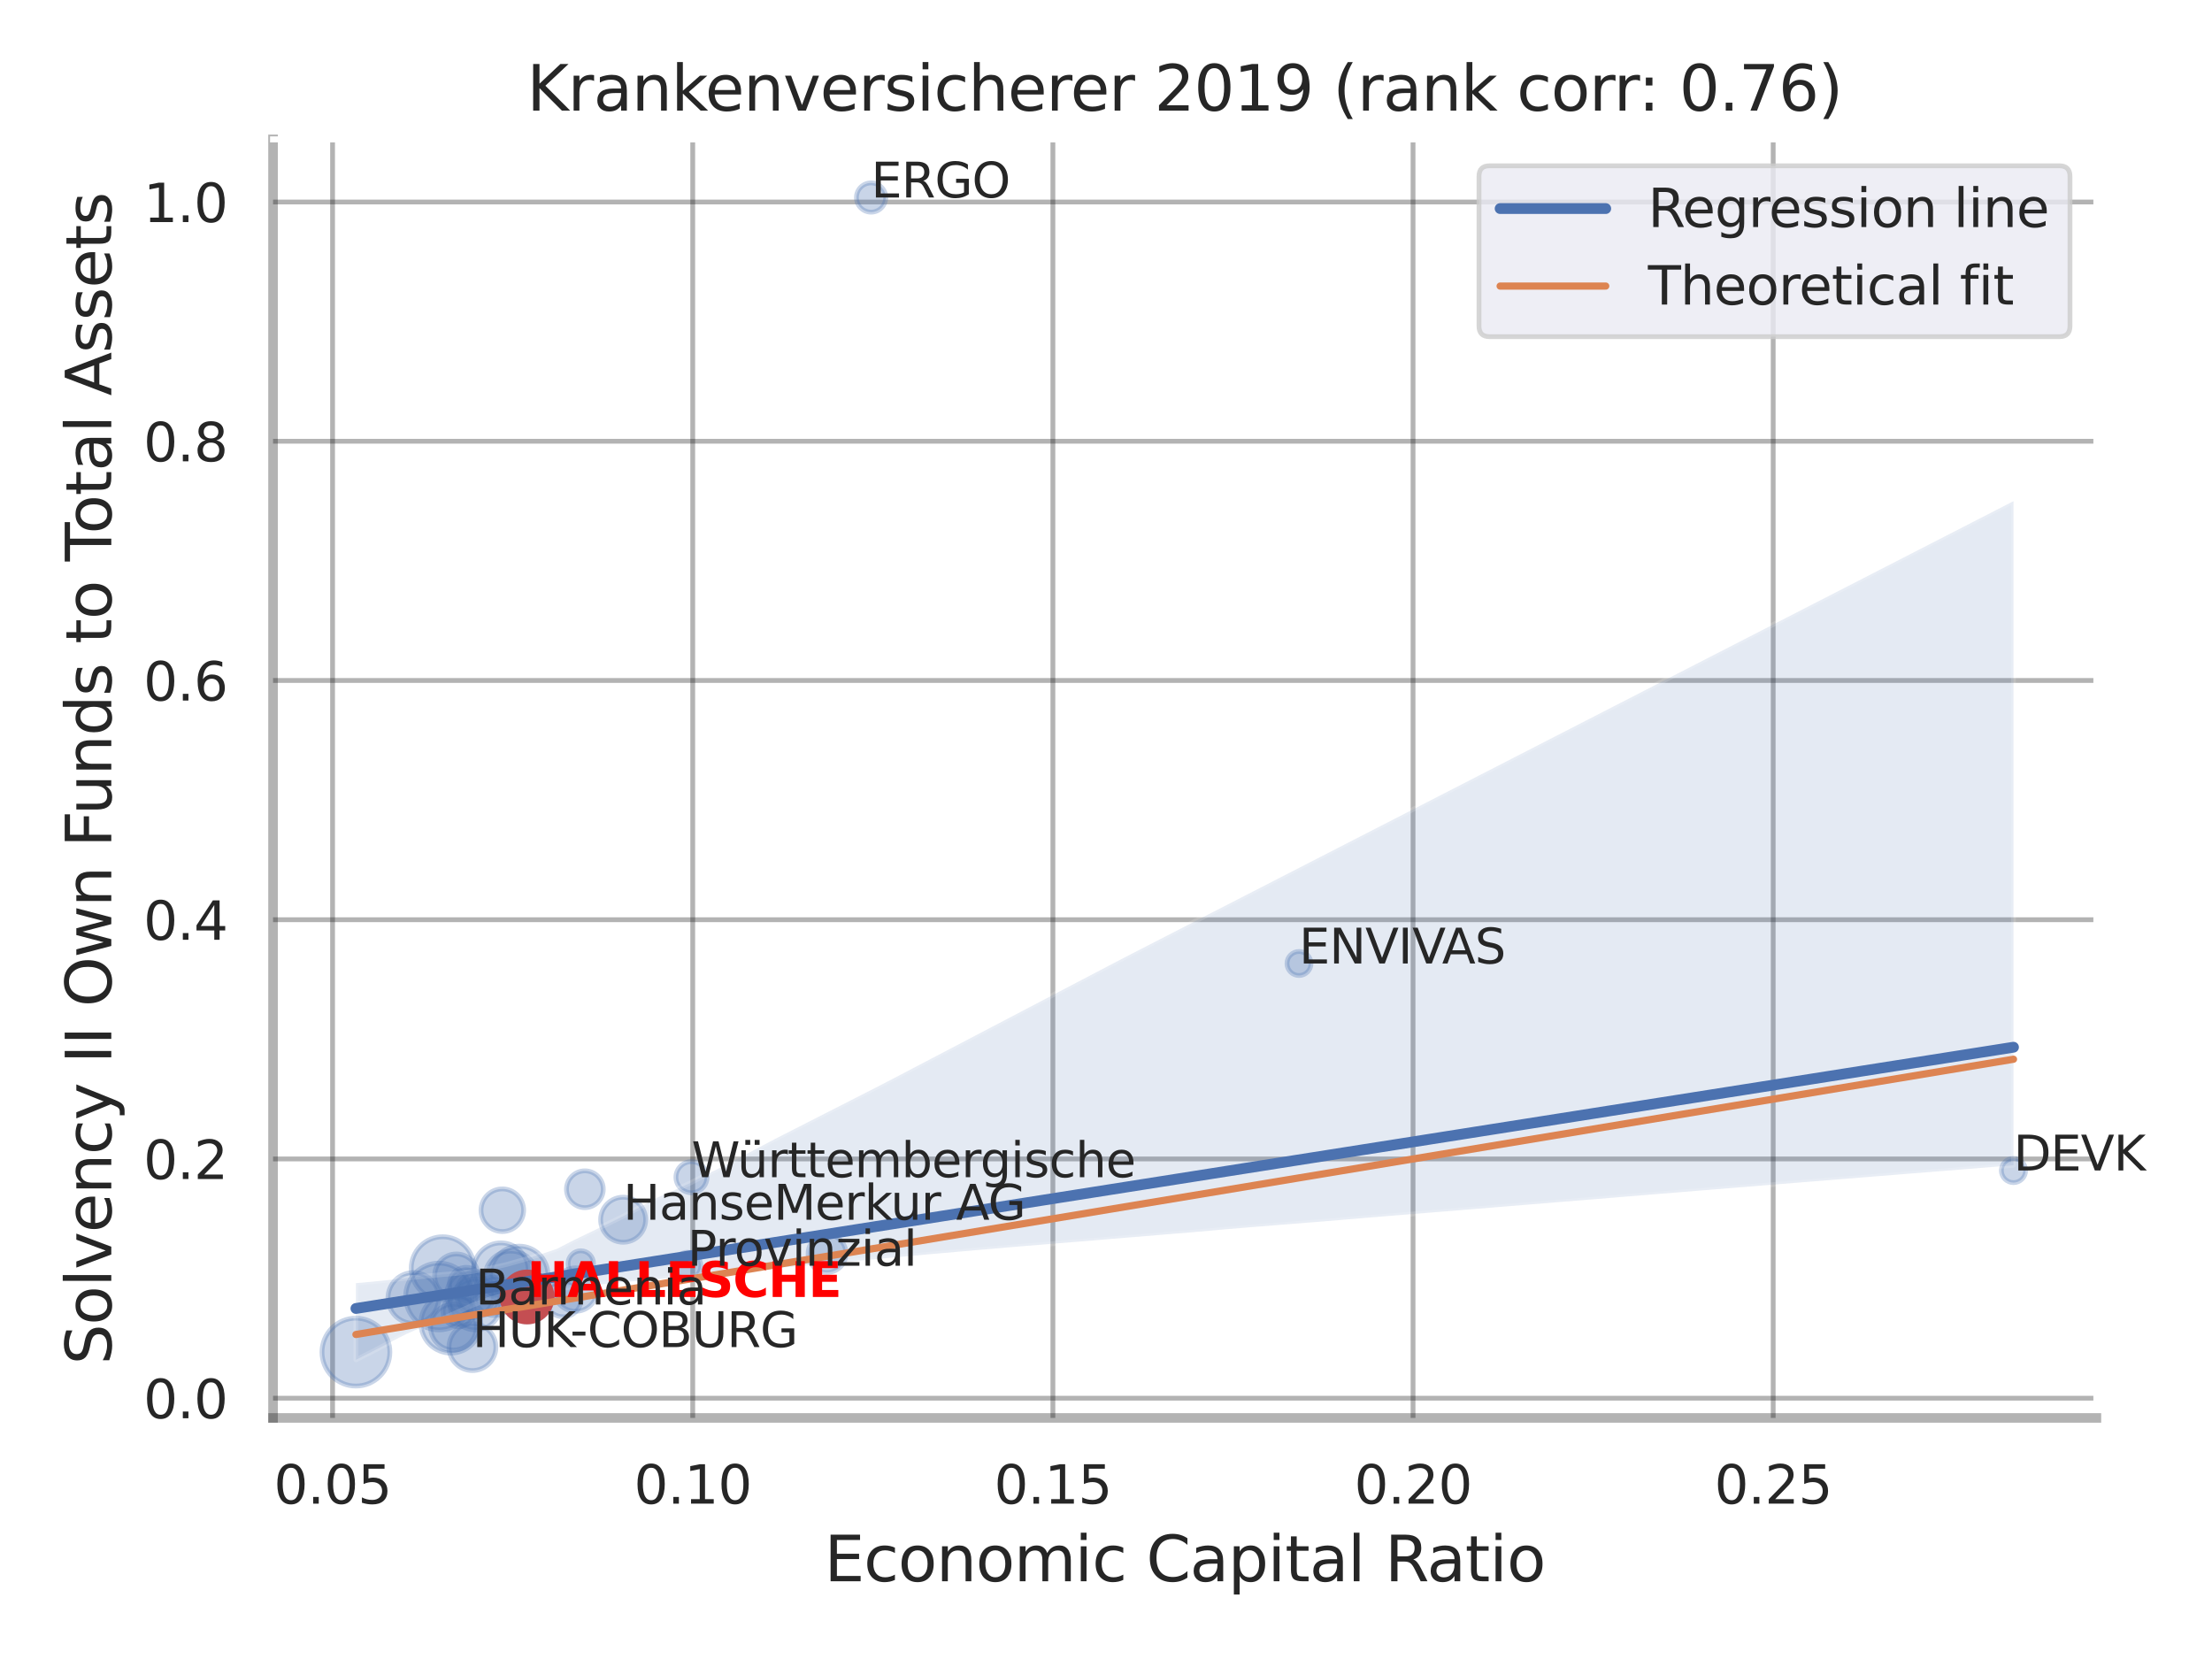 <?xml version="1.0" encoding="utf-8" standalone="no"?>
<!DOCTYPE svg PUBLIC "-//W3C//DTD SVG 1.1//EN"
  "http://www.w3.org/Graphics/SVG/1.1/DTD/svg11.dtd">
<svg xmlns:xlink="http://www.w3.org/1999/xlink" width="460.8pt" height="345.6pt" viewBox="0 0 460.8 345.6" xmlns="http://www.w3.org/2000/svg" version="1.1">
 <defs>
  <style type="text/css">*{stroke-linejoin: round; stroke-linecap: butt}</style>
 </defs>
 <g id="figure_1">
  <g id="patch_1">
   <path d="M 0 345.6 
L 460.8 345.6 
L 460.8 0 
L 0 0 
z
" style="fill: #ffffff"/>
  </g>
  <g id="axes_1">
   <g id="patch_2">
    <path d="M 56.88 295.38 
L 436.713 295.38 
L 436.713 29.04 
L 56.88 29.04 
z
" style="fill: #ffffff"/>
   </g>
   <g id="matplotlib.axis_1">
    <g id="xtick_1">
     <g id="line2d_1">
      <path d="M 69.281 295.38 
L 69.281 29.04 
" clip-path="url(#p1caa07802e)" style="fill: none; stroke: #000000; stroke-opacity: 0.3; stroke-linecap: round"/>
     </g>
     <g id="text_1">
      <!-- 0.05 -->
      <g style="fill: #262626" transform="translate(57.035 313.238) scale(0.11 -0.11)">
       <defs>
        <path id="DejaVuSans-30" d="M 2034 4250 
Q 1547 4250 1301 3770 
Q 1056 3291 1056 2328 
Q 1056 1369 1301 889 
Q 1547 409 2034 409 
Q 2525 409 2770 889 
Q 3016 1369 3016 2328 
Q 3016 3291 2770 3770 
Q 2525 4250 2034 4250 
z
M 2034 4750 
Q 2819 4750 3233 4129 
Q 3647 3509 3647 2328 
Q 3647 1150 3233 529 
Q 2819 -91 2034 -91 
Q 1250 -91 836 529 
Q 422 1150 422 2328 
Q 422 3509 836 4129 
Q 1250 4750 2034 4750 
z
" transform="scale(0.016)"/>
        <path id="DejaVuSans-2e" d="M 684 794 
L 1344 794 
L 1344 0 
L 684 0 
L 684 794 
z
" transform="scale(0.016)"/>
        <path id="DejaVuSans-35" d="M 691 4666 
L 3169 4666 
L 3169 4134 
L 1269 4134 
L 1269 2991 
Q 1406 3038 1543 3061 
Q 1681 3084 1819 3084 
Q 2600 3084 3056 2656 
Q 3513 2228 3513 1497 
Q 3513 744 3044 326 
Q 2575 -91 1722 -91 
Q 1428 -91 1123 -41 
Q 819 9 494 109 
L 494 744 
Q 775 591 1075 516 
Q 1375 441 1709 441 
Q 2250 441 2565 725 
Q 2881 1009 2881 1497 
Q 2881 1984 2565 2268 
Q 2250 2553 1709 2553 
Q 1456 2553 1204 2497 
Q 953 2441 691 2322 
L 691 4666 
z
" transform="scale(0.016)"/>
       </defs>
       <use xlink:href="#DejaVuSans-30"/>
       <use xlink:href="#DejaVuSans-2e" x="63.623"/>
       <use xlink:href="#DejaVuSans-30" x="95.41"/>
       <use xlink:href="#DejaVuSans-35" x="159.033"/>
      </g>
     </g>
    </g>
    <g id="xtick_2">
     <g id="line2d_2">
      <path d="M 144.308 295.38 
L 144.308 29.04 
" clip-path="url(#p1caa07802e)" style="fill: none; stroke: #000000; stroke-opacity: 0.3; stroke-linecap: round"/>
     </g>
     <g id="text_2">
      <!-- 0.10 -->
      <g style="fill: #262626" transform="translate(132.062 313.238) scale(0.11 -0.11)">
       <defs>
        <path id="DejaVuSans-31" d="M 794 531 
L 1825 531 
L 1825 4091 
L 703 3866 
L 703 4441 
L 1819 4666 
L 2450 4666 
L 2450 531 
L 3481 531 
L 3481 0 
L 794 0 
L 794 531 
z
" transform="scale(0.016)"/>
       </defs>
       <use xlink:href="#DejaVuSans-30"/>
       <use xlink:href="#DejaVuSans-2e" x="63.623"/>
       <use xlink:href="#DejaVuSans-31" x="95.41"/>
       <use xlink:href="#DejaVuSans-30" x="159.033"/>
      </g>
     </g>
    </g>
    <g id="xtick_3">
     <g id="line2d_3">
      <path d="M 219.335 295.38 
L 219.335 29.04 
" clip-path="url(#p1caa07802e)" style="fill: none; stroke: #000000; stroke-opacity: 0.3; stroke-linecap: round"/>
     </g>
     <g id="text_3">
      <!-- 0.15 -->
      <g style="fill: #262626" transform="translate(207.089 313.238) scale(0.11 -0.11)">
       <use xlink:href="#DejaVuSans-30"/>
       <use xlink:href="#DejaVuSans-2e" x="63.623"/>
       <use xlink:href="#DejaVuSans-31" x="95.41"/>
       <use xlink:href="#DejaVuSans-35" x="159.033"/>
      </g>
     </g>
    </g>
    <g id="xtick_4">
     <g id="line2d_4">
      <path d="M 294.361 295.38 
L 294.361 29.04 
" clip-path="url(#p1caa07802e)" style="fill: none; stroke: #000000; stroke-opacity: 0.3; stroke-linecap: round"/>
     </g>
     <g id="text_4">
      <!-- 0.20 -->
      <g style="fill: #262626" transform="translate(282.115 313.238) scale(0.11 -0.11)">
       <defs>
        <path id="DejaVuSans-32" d="M 1228 531 
L 3431 531 
L 3431 0 
L 469 0 
L 469 531 
Q 828 903 1448 1529 
Q 2069 2156 2228 2338 
Q 2531 2678 2651 2914 
Q 2772 3150 2772 3378 
Q 2772 3750 2511 3984 
Q 2250 4219 1831 4219 
Q 1534 4219 1204 4116 
Q 875 4013 500 3803 
L 500 4441 
Q 881 4594 1212 4672 
Q 1544 4750 1819 4750 
Q 2544 4750 2975 4387 
Q 3406 4025 3406 3419 
Q 3406 3131 3298 2873 
Q 3191 2616 2906 2266 
Q 2828 2175 2409 1742 
Q 1991 1309 1228 531 
z
" transform="scale(0.016)"/>
       </defs>
       <use xlink:href="#DejaVuSans-30"/>
       <use xlink:href="#DejaVuSans-2e" x="63.623"/>
       <use xlink:href="#DejaVuSans-32" x="95.41"/>
       <use xlink:href="#DejaVuSans-30" x="159.033"/>
      </g>
     </g>
    </g>
    <g id="xtick_5">
     <g id="line2d_5">
      <path d="M 369.388 295.38 
L 369.388 29.04 
" clip-path="url(#p1caa07802e)" style="fill: none; stroke: #000000; stroke-opacity: 0.3; stroke-linecap: round"/>
     </g>
     <g id="text_5">
      <!-- 0.25 -->
      <g style="fill: #262626" transform="translate(357.142 313.238) scale(0.11 -0.11)">
       <use xlink:href="#DejaVuSans-30"/>
       <use xlink:href="#DejaVuSans-2e" x="63.623"/>
       <use xlink:href="#DejaVuSans-32" x="95.41"/>
       <use xlink:href="#DejaVuSans-35" x="159.033"/>
      </g>
     </g>
    </g>
    <g id="text_6">
     <!-- Economic Capital Ratio -->
     <g style="fill: #262626" transform="translate(171.722 329.404) scale(0.13 -0.13)">
      <defs>
       <path id="DejaVuSans-45" d="M 628 4666 
L 3578 4666 
L 3578 4134 
L 1259 4134 
L 1259 2753 
L 3481 2753 
L 3481 2222 
L 1259 2222 
L 1259 531 
L 3634 531 
L 3634 0 
L 628 0 
L 628 4666 
z
" transform="scale(0.016)"/>
       <path id="DejaVuSans-63" d="M 3122 3366 
L 3122 2828 
Q 2878 2963 2633 3030 
Q 2388 3097 2138 3097 
Q 1578 3097 1268 2742 
Q 959 2388 959 1747 
Q 959 1106 1268 751 
Q 1578 397 2138 397 
Q 2388 397 2633 464 
Q 2878 531 3122 666 
L 3122 134 
Q 2881 22 2623 -34 
Q 2366 -91 2075 -91 
Q 1284 -91 818 406 
Q 353 903 353 1747 
Q 353 2603 823 3093 
Q 1294 3584 2113 3584 
Q 2378 3584 2631 3529 
Q 2884 3475 3122 3366 
z
" transform="scale(0.016)"/>
       <path id="DejaVuSans-6f" d="M 1959 3097 
Q 1497 3097 1228 2736 
Q 959 2375 959 1747 
Q 959 1119 1226 758 
Q 1494 397 1959 397 
Q 2419 397 2687 759 
Q 2956 1122 2956 1747 
Q 2956 2369 2687 2733 
Q 2419 3097 1959 3097 
z
M 1959 3584 
Q 2709 3584 3137 3096 
Q 3566 2609 3566 1747 
Q 3566 888 3137 398 
Q 2709 -91 1959 -91 
Q 1206 -91 779 398 
Q 353 888 353 1747 
Q 353 2609 779 3096 
Q 1206 3584 1959 3584 
z
" transform="scale(0.016)"/>
       <path id="DejaVuSans-6e" d="M 3513 2113 
L 3513 0 
L 2938 0 
L 2938 2094 
Q 2938 2591 2744 2837 
Q 2550 3084 2163 3084 
Q 1697 3084 1428 2787 
Q 1159 2491 1159 1978 
L 1159 0 
L 581 0 
L 581 3500 
L 1159 3500 
L 1159 2956 
Q 1366 3272 1645 3428 
Q 1925 3584 2291 3584 
Q 2894 3584 3203 3211 
Q 3513 2838 3513 2113 
z
" transform="scale(0.016)"/>
       <path id="DejaVuSans-6d" d="M 3328 2828 
Q 3544 3216 3844 3400 
Q 4144 3584 4550 3584 
Q 5097 3584 5394 3201 
Q 5691 2819 5691 2113 
L 5691 0 
L 5113 0 
L 5113 2094 
Q 5113 2597 4934 2840 
Q 4756 3084 4391 3084 
Q 3944 3084 3684 2787 
Q 3425 2491 3425 1978 
L 3425 0 
L 2847 0 
L 2847 2094 
Q 2847 2600 2669 2842 
Q 2491 3084 2119 3084 
Q 1678 3084 1418 2786 
Q 1159 2488 1159 1978 
L 1159 0 
L 581 0 
L 581 3500 
L 1159 3500 
L 1159 2956 
Q 1356 3278 1631 3431 
Q 1906 3584 2284 3584 
Q 2666 3584 2933 3390 
Q 3200 3197 3328 2828 
z
" transform="scale(0.016)"/>
       <path id="DejaVuSans-69" d="M 603 3500 
L 1178 3500 
L 1178 0 
L 603 0 
L 603 3500 
z
M 603 4863 
L 1178 4863 
L 1178 4134 
L 603 4134 
L 603 4863 
z
" transform="scale(0.016)"/>
       <path id="DejaVuSans-20" transform="scale(0.016)"/>
       <path id="DejaVuSans-43" d="M 4122 4306 
L 4122 3641 
Q 3803 3938 3442 4084 
Q 3081 4231 2675 4231 
Q 1875 4231 1450 3742 
Q 1025 3253 1025 2328 
Q 1025 1406 1450 917 
Q 1875 428 2675 428 
Q 3081 428 3442 575 
Q 3803 722 4122 1019 
L 4122 359 
Q 3791 134 3420 21 
Q 3050 -91 2638 -91 
Q 1578 -91 968 557 
Q 359 1206 359 2328 
Q 359 3453 968 4101 
Q 1578 4750 2638 4750 
Q 3056 4750 3426 4639 
Q 3797 4528 4122 4306 
z
" transform="scale(0.016)"/>
       <path id="DejaVuSans-61" d="M 2194 1759 
Q 1497 1759 1228 1600 
Q 959 1441 959 1056 
Q 959 750 1161 570 
Q 1363 391 1709 391 
Q 2188 391 2477 730 
Q 2766 1069 2766 1631 
L 2766 1759 
L 2194 1759 
z
M 3341 1997 
L 3341 0 
L 2766 0 
L 2766 531 
Q 2569 213 2275 61 
Q 1981 -91 1556 -91 
Q 1019 -91 701 211 
Q 384 513 384 1019 
Q 384 1609 779 1909 
Q 1175 2209 1959 2209 
L 2766 2209 
L 2766 2266 
Q 2766 2663 2505 2880 
Q 2244 3097 1772 3097 
Q 1472 3097 1187 3025 
Q 903 2953 641 2809 
L 641 3341 
Q 956 3463 1253 3523 
Q 1550 3584 1831 3584 
Q 2591 3584 2966 3190 
Q 3341 2797 3341 1997 
z
" transform="scale(0.016)"/>
       <path id="DejaVuSans-70" d="M 1159 525 
L 1159 -1331 
L 581 -1331 
L 581 3500 
L 1159 3500 
L 1159 2969 
Q 1341 3281 1617 3432 
Q 1894 3584 2278 3584 
Q 2916 3584 3314 3078 
Q 3713 2572 3713 1747 
Q 3713 922 3314 415 
Q 2916 -91 2278 -91 
Q 1894 -91 1617 61 
Q 1341 213 1159 525 
z
M 3116 1747 
Q 3116 2381 2855 2742 
Q 2594 3103 2138 3103 
Q 1681 3103 1420 2742 
Q 1159 2381 1159 1747 
Q 1159 1113 1420 752 
Q 1681 391 2138 391 
Q 2594 391 2855 752 
Q 3116 1113 3116 1747 
z
" transform="scale(0.016)"/>
       <path id="DejaVuSans-74" d="M 1172 4494 
L 1172 3500 
L 2356 3500 
L 2356 3053 
L 1172 3053 
L 1172 1153 
Q 1172 725 1289 603 
Q 1406 481 1766 481 
L 2356 481 
L 2356 0 
L 1766 0 
Q 1100 0 847 248 
Q 594 497 594 1153 
L 594 3053 
L 172 3053 
L 172 3500 
L 594 3500 
L 594 4494 
L 1172 4494 
z
" transform="scale(0.016)"/>
       <path id="DejaVuSans-6c" d="M 603 4863 
L 1178 4863 
L 1178 0 
L 603 0 
L 603 4863 
z
" transform="scale(0.016)"/>
       <path id="DejaVuSans-52" d="M 2841 2188 
Q 3044 2119 3236 1894 
Q 3428 1669 3622 1275 
L 4263 0 
L 3584 0 
L 2988 1197 
Q 2756 1666 2539 1819 
Q 2322 1972 1947 1972 
L 1259 1972 
L 1259 0 
L 628 0 
L 628 4666 
L 2053 4666 
Q 2853 4666 3247 4331 
Q 3641 3997 3641 3322 
Q 3641 2881 3436 2590 
Q 3231 2300 2841 2188 
z
M 1259 4147 
L 1259 2491 
L 2053 2491 
Q 2509 2491 2742 2702 
Q 2975 2913 2975 3322 
Q 2975 3731 2742 3939 
Q 2509 4147 2053 4147 
L 1259 4147 
z
" transform="scale(0.016)"/>
      </defs>
      <use xlink:href="#DejaVuSans-45"/>
      <use xlink:href="#DejaVuSans-63" x="63.184"/>
      <use xlink:href="#DejaVuSans-6f" x="118.164"/>
      <use xlink:href="#DejaVuSans-6e" x="179.346"/>
      <use xlink:href="#DejaVuSans-6f" x="242.725"/>
      <use xlink:href="#DejaVuSans-6d" x="303.906"/>
      <use xlink:href="#DejaVuSans-69" x="401.318"/>
      <use xlink:href="#DejaVuSans-63" x="429.102"/>
      <use xlink:href="#DejaVuSans-20" x="484.082"/>
      <use xlink:href="#DejaVuSans-43" x="515.869"/>
      <use xlink:href="#DejaVuSans-61" x="585.693"/>
      <use xlink:href="#DejaVuSans-70" x="646.973"/>
      <use xlink:href="#DejaVuSans-69" x="710.449"/>
      <use xlink:href="#DejaVuSans-74" x="738.232"/>
      <use xlink:href="#DejaVuSans-61" x="777.441"/>
      <use xlink:href="#DejaVuSans-6c" x="838.721"/>
      <use xlink:href="#DejaVuSans-20" x="866.504"/>
      <use xlink:href="#DejaVuSans-52" x="898.291"/>
      <use xlink:href="#DejaVuSans-61" x="965.523"/>
      <use xlink:href="#DejaVuSans-74" x="1026.803"/>
      <use xlink:href="#DejaVuSans-69" x="1066.012"/>
      <use xlink:href="#DejaVuSans-6f" x="1093.795"/>
     </g>
    </g>
   </g>
   <g id="matplotlib.axis_2">
    <g id="ytick_1">
     <g id="line2d_6">
      <path d="M 56.88 291.266 
L 436.713 291.266 
" clip-path="url(#p1caa07802e)" style="fill: none; stroke: #000000; stroke-opacity: 0.3; stroke-linecap: round"/>
     </g>
     <g id="text_7">
      <!-- 0.0 -->
      <g style="fill: #262626" transform="translate(29.887 295.445) scale(0.11 -0.11)">
       <use xlink:href="#DejaVuSans-30"/>
       <use xlink:href="#DejaVuSans-2e" x="63.623"/>
       <use xlink:href="#DejaVuSans-30" x="95.41"/>
      </g>
     </g>
    </g>
    <g id="ytick_2">
     <g id="line2d_7">
      <path d="M 56.88 241.43 
L 436.713 241.43 
" clip-path="url(#p1caa07802e)" style="fill: none; stroke: #000000; stroke-opacity: 0.3; stroke-linecap: round"/>
     </g>
     <g id="text_8">
      <!-- 0.2 -->
      <g style="fill: #262626" transform="translate(29.887 245.609) scale(0.11 -0.11)">
       <use xlink:href="#DejaVuSans-30"/>
       <use xlink:href="#DejaVuSans-2e" x="63.623"/>
       <use xlink:href="#DejaVuSans-32" x="95.41"/>
      </g>
     </g>
    </g>
    <g id="ytick_3">
     <g id="line2d_8">
      <path d="M 56.88 191.593 
L 436.713 191.593 
" clip-path="url(#p1caa07802e)" style="fill: none; stroke: #000000; stroke-opacity: 0.3; stroke-linecap: round"/>
     </g>
     <g id="text_9">
      <!-- 0.4 -->
      <g style="fill: #262626" transform="translate(29.887 195.772) scale(0.11 -0.11)">
       <defs>
        <path id="DejaVuSans-34" d="M 2419 4116 
L 825 1625 
L 2419 1625 
L 2419 4116 
z
M 2253 4666 
L 3047 4666 
L 3047 1625 
L 3713 1625 
L 3713 1100 
L 3047 1100 
L 3047 0 
L 2419 0 
L 2419 1100 
L 313 1100 
L 313 1709 
L 2253 4666 
z
" transform="scale(0.016)"/>
       </defs>
       <use xlink:href="#DejaVuSans-30"/>
       <use xlink:href="#DejaVuSans-2e" x="63.623"/>
       <use xlink:href="#DejaVuSans-34" x="95.41"/>
      </g>
     </g>
    </g>
    <g id="ytick_4">
     <g id="line2d_9">
      <path d="M 56.88 141.756 
L 436.713 141.756 
" clip-path="url(#p1caa07802e)" style="fill: none; stroke: #000000; stroke-opacity: 0.3; stroke-linecap: round"/>
     </g>
     <g id="text_10">
      <!-- 0.6 -->
      <g style="fill: #262626" transform="translate(29.887 145.936) scale(0.11 -0.11)">
       <defs>
        <path id="DejaVuSans-36" d="M 2113 2584 
Q 1688 2584 1439 2293 
Q 1191 2003 1191 1497 
Q 1191 994 1439 701 
Q 1688 409 2113 409 
Q 2538 409 2786 701 
Q 3034 994 3034 1497 
Q 3034 2003 2786 2293 
Q 2538 2584 2113 2584 
z
M 3366 4563 
L 3366 3988 
Q 3128 4100 2886 4159 
Q 2644 4219 2406 4219 
Q 1781 4219 1451 3797 
Q 1122 3375 1075 2522 
Q 1259 2794 1537 2939 
Q 1816 3084 2150 3084 
Q 2853 3084 3261 2657 
Q 3669 2231 3669 1497 
Q 3669 778 3244 343 
Q 2819 -91 2113 -91 
Q 1303 -91 875 529 
Q 447 1150 447 2328 
Q 447 3434 972 4092 
Q 1497 4750 2381 4750 
Q 2619 4750 2861 4703 
Q 3103 4656 3366 4563 
z
" transform="scale(0.016)"/>
       </defs>
       <use xlink:href="#DejaVuSans-30"/>
       <use xlink:href="#DejaVuSans-2e" x="63.623"/>
       <use xlink:href="#DejaVuSans-36" x="95.41"/>
      </g>
     </g>
    </g>
    <g id="ytick_5">
     <g id="line2d_10">
      <path d="M 56.88 91.92 
L 436.713 91.92 
" clip-path="url(#p1caa07802e)" style="fill: none; stroke: #000000; stroke-opacity: 0.3; stroke-linecap: round"/>
     </g>
     <g id="text_11">
      <!-- 0.8 -->
      <g style="fill: #262626" transform="translate(29.887 96.099) scale(0.11 -0.11)">
       <defs>
        <path id="DejaVuSans-38" d="M 2034 2216 
Q 1584 2216 1326 1975 
Q 1069 1734 1069 1313 
Q 1069 891 1326 650 
Q 1584 409 2034 409 
Q 2484 409 2743 651 
Q 3003 894 3003 1313 
Q 3003 1734 2745 1975 
Q 2488 2216 2034 2216 
z
M 1403 2484 
Q 997 2584 770 2862 
Q 544 3141 544 3541 
Q 544 4100 942 4425 
Q 1341 4750 2034 4750 
Q 2731 4750 3128 4425 
Q 3525 4100 3525 3541 
Q 3525 3141 3298 2862 
Q 3072 2584 2669 2484 
Q 3125 2378 3379 2068 
Q 3634 1759 3634 1313 
Q 3634 634 3220 271 
Q 2806 -91 2034 -91 
Q 1263 -91 848 271 
Q 434 634 434 1313 
Q 434 1759 690 2068 
Q 947 2378 1403 2484 
z
M 1172 3481 
Q 1172 3119 1398 2916 
Q 1625 2713 2034 2713 
Q 2441 2713 2670 2916 
Q 2900 3119 2900 3481 
Q 2900 3844 2670 4047 
Q 2441 4250 2034 4250 
Q 1625 4250 1398 4047 
Q 1172 3844 1172 3481 
z
" transform="scale(0.016)"/>
       </defs>
       <use xlink:href="#DejaVuSans-30"/>
       <use xlink:href="#DejaVuSans-2e" x="63.623"/>
       <use xlink:href="#DejaVuSans-38" x="95.41"/>
      </g>
     </g>
    </g>
    <g id="ytick_6">
     <g id="line2d_11">
      <path d="M 56.88 42.083 
L 436.713 42.083 
" clip-path="url(#p1caa07802e)" style="fill: none; stroke: #000000; stroke-opacity: 0.3; stroke-linecap: round"/>
     </g>
     <g id="text_12">
      <!-- 1.0 -->
      <g style="fill: #262626" transform="translate(29.887 46.262) scale(0.11 -0.11)">
       <use xlink:href="#DejaVuSans-31"/>
       <use xlink:href="#DejaVuSans-2e" x="63.623"/>
       <use xlink:href="#DejaVuSans-30" x="95.41"/>
      </g>
     </g>
    </g>
    <g id="text_13">
     <!-- Solvency II Own Funds to Total Assets -->
     <g style="fill: #262626" transform="translate(23.183 284.278) rotate(-90) scale(0.13 -0.13)">
      <defs>
       <path id="DejaVuSans-53" d="M 3425 4513 
L 3425 3897 
Q 3066 4069 2747 4153 
Q 2428 4238 2131 4238 
Q 1616 4238 1336 4038 
Q 1056 3838 1056 3469 
Q 1056 3159 1242 3001 
Q 1428 2844 1947 2747 
L 2328 2669 
Q 3034 2534 3370 2195 
Q 3706 1856 3706 1288 
Q 3706 609 3251 259 
Q 2797 -91 1919 -91 
Q 1588 -91 1214 -16 
Q 841 59 441 206 
L 441 856 
Q 825 641 1194 531 
Q 1563 422 1919 422 
Q 2459 422 2753 634 
Q 3047 847 3047 1241 
Q 3047 1584 2836 1778 
Q 2625 1972 2144 2069 
L 1759 2144 
Q 1053 2284 737 2584 
Q 422 2884 422 3419 
Q 422 4038 858 4394 
Q 1294 4750 2059 4750 
Q 2388 4750 2728 4690 
Q 3069 4631 3425 4513 
z
" transform="scale(0.016)"/>
       <path id="DejaVuSans-76" d="M 191 3500 
L 800 3500 
L 1894 563 
L 2988 3500 
L 3597 3500 
L 2284 0 
L 1503 0 
L 191 3500 
z
" transform="scale(0.016)"/>
       <path id="DejaVuSans-65" d="M 3597 1894 
L 3597 1613 
L 953 1613 
Q 991 1019 1311 708 
Q 1631 397 2203 397 
Q 2534 397 2845 478 
Q 3156 559 3463 722 
L 3463 178 
Q 3153 47 2828 -22 
Q 2503 -91 2169 -91 
Q 1331 -91 842 396 
Q 353 884 353 1716 
Q 353 2575 817 3079 
Q 1281 3584 2069 3584 
Q 2775 3584 3186 3129 
Q 3597 2675 3597 1894 
z
M 3022 2063 
Q 3016 2534 2758 2815 
Q 2500 3097 2075 3097 
Q 1594 3097 1305 2825 
Q 1016 2553 972 2059 
L 3022 2063 
z
" transform="scale(0.016)"/>
       <path id="DejaVuSans-79" d="M 2059 -325 
Q 1816 -950 1584 -1140 
Q 1353 -1331 966 -1331 
L 506 -1331 
L 506 -850 
L 844 -850 
Q 1081 -850 1212 -737 
Q 1344 -625 1503 -206 
L 1606 56 
L 191 3500 
L 800 3500 
L 1894 763 
L 2988 3500 
L 3597 3500 
L 2059 -325 
z
" transform="scale(0.016)"/>
       <path id="DejaVuSans-49" d="M 628 4666 
L 1259 4666 
L 1259 0 
L 628 0 
L 628 4666 
z
" transform="scale(0.016)"/>
       <path id="DejaVuSans-4f" d="M 2522 4238 
Q 1834 4238 1429 3725 
Q 1025 3213 1025 2328 
Q 1025 1447 1429 934 
Q 1834 422 2522 422 
Q 3209 422 3611 934 
Q 4013 1447 4013 2328 
Q 4013 3213 3611 3725 
Q 3209 4238 2522 4238 
z
M 2522 4750 
Q 3503 4750 4090 4092 
Q 4678 3434 4678 2328 
Q 4678 1225 4090 567 
Q 3503 -91 2522 -91 
Q 1538 -91 948 565 
Q 359 1222 359 2328 
Q 359 3434 948 4092 
Q 1538 4750 2522 4750 
z
" transform="scale(0.016)"/>
       <path id="DejaVuSans-77" d="M 269 3500 
L 844 3500 
L 1563 769 
L 2278 3500 
L 2956 3500 
L 3675 769 
L 4391 3500 
L 4966 3500 
L 4050 0 
L 3372 0 
L 2619 2869 
L 1863 0 
L 1184 0 
L 269 3500 
z
" transform="scale(0.016)"/>
       <path id="DejaVuSans-46" d="M 628 4666 
L 3309 4666 
L 3309 4134 
L 1259 4134 
L 1259 2759 
L 3109 2759 
L 3109 2228 
L 1259 2228 
L 1259 0 
L 628 0 
L 628 4666 
z
" transform="scale(0.016)"/>
       <path id="DejaVuSans-75" d="M 544 1381 
L 544 3500 
L 1119 3500 
L 1119 1403 
Q 1119 906 1312 657 
Q 1506 409 1894 409 
Q 2359 409 2629 706 
Q 2900 1003 2900 1516 
L 2900 3500 
L 3475 3500 
L 3475 0 
L 2900 0 
L 2900 538 
Q 2691 219 2414 64 
Q 2138 -91 1772 -91 
Q 1169 -91 856 284 
Q 544 659 544 1381 
z
M 1991 3584 
L 1991 3584 
z
" transform="scale(0.016)"/>
       <path id="DejaVuSans-64" d="M 2906 2969 
L 2906 4863 
L 3481 4863 
L 3481 0 
L 2906 0 
L 2906 525 
Q 2725 213 2448 61 
Q 2172 -91 1784 -91 
Q 1150 -91 751 415 
Q 353 922 353 1747 
Q 353 2572 751 3078 
Q 1150 3584 1784 3584 
Q 2172 3584 2448 3432 
Q 2725 3281 2906 2969 
z
M 947 1747 
Q 947 1113 1208 752 
Q 1469 391 1925 391 
Q 2381 391 2643 752 
Q 2906 1113 2906 1747 
Q 2906 2381 2643 2742 
Q 2381 3103 1925 3103 
Q 1469 3103 1208 2742 
Q 947 2381 947 1747 
z
" transform="scale(0.016)"/>
       <path id="DejaVuSans-73" d="M 2834 3397 
L 2834 2853 
Q 2591 2978 2328 3040 
Q 2066 3103 1784 3103 
Q 1356 3103 1142 2972 
Q 928 2841 928 2578 
Q 928 2378 1081 2264 
Q 1234 2150 1697 2047 
L 1894 2003 
Q 2506 1872 2764 1633 
Q 3022 1394 3022 966 
Q 3022 478 2636 193 
Q 2250 -91 1575 -91 
Q 1294 -91 989 -36 
Q 684 19 347 128 
L 347 722 
Q 666 556 975 473 
Q 1284 391 1588 391 
Q 1994 391 2212 530 
Q 2431 669 2431 922 
Q 2431 1156 2273 1281 
Q 2116 1406 1581 1522 
L 1381 1569 
Q 847 1681 609 1914 
Q 372 2147 372 2553 
Q 372 3047 722 3315 
Q 1072 3584 1716 3584 
Q 2034 3584 2315 3537 
Q 2597 3491 2834 3397 
z
" transform="scale(0.016)"/>
       <path id="DejaVuSans-54" d="M -19 4666 
L 3928 4666 
L 3928 4134 
L 2272 4134 
L 2272 0 
L 1638 0 
L 1638 4134 
L -19 4134 
L -19 4666 
z
" transform="scale(0.016)"/>
       <path id="DejaVuSans-41" d="M 2188 4044 
L 1331 1722 
L 3047 1722 
L 2188 4044 
z
M 1831 4666 
L 2547 4666 
L 4325 0 
L 3669 0 
L 3244 1197 
L 1141 1197 
L 716 0 
L 50 0 
L 1831 4666 
z
" transform="scale(0.016)"/>
      </defs>
      <use xlink:href="#DejaVuSans-53"/>
      <use xlink:href="#DejaVuSans-6f" x="63.477"/>
      <use xlink:href="#DejaVuSans-6c" x="124.658"/>
      <use xlink:href="#DejaVuSans-76" x="152.441"/>
      <use xlink:href="#DejaVuSans-65" x="211.621"/>
      <use xlink:href="#DejaVuSans-6e" x="273.145"/>
      <use xlink:href="#DejaVuSans-63" x="336.523"/>
      <use xlink:href="#DejaVuSans-79" x="391.504"/>
      <use xlink:href="#DejaVuSans-20" x="450.684"/>
      <use xlink:href="#DejaVuSans-49" x="482.471"/>
      <use xlink:href="#DejaVuSans-49" x="511.963"/>
      <use xlink:href="#DejaVuSans-20" x="541.455"/>
      <use xlink:href="#DejaVuSans-4f" x="573.242"/>
      <use xlink:href="#DejaVuSans-77" x="651.953"/>
      <use xlink:href="#DejaVuSans-6e" x="733.74"/>
      <use xlink:href="#DejaVuSans-20" x="797.119"/>
      <use xlink:href="#DejaVuSans-46" x="828.906"/>
      <use xlink:href="#DejaVuSans-75" x="880.926"/>
      <use xlink:href="#DejaVuSans-6e" x="944.305"/>
      <use xlink:href="#DejaVuSans-64" x="1007.684"/>
      <use xlink:href="#DejaVuSans-73" x="1071.16"/>
      <use xlink:href="#DejaVuSans-20" x="1123.26"/>
      <use xlink:href="#DejaVuSans-74" x="1155.047"/>
      <use xlink:href="#DejaVuSans-6f" x="1194.256"/>
      <use xlink:href="#DejaVuSans-20" x="1255.438"/>
      <use xlink:href="#DejaVuSans-54" x="1287.225"/>
      <use xlink:href="#DejaVuSans-6f" x="1331.309"/>
      <use xlink:href="#DejaVuSans-74" x="1392.49"/>
      <use xlink:href="#DejaVuSans-61" x="1431.699"/>
      <use xlink:href="#DejaVuSans-6c" x="1492.979"/>
      <use xlink:href="#DejaVuSans-20" x="1520.762"/>
      <use xlink:href="#DejaVuSans-41" x="1552.549"/>
      <use xlink:href="#DejaVuSans-73" x="1620.957"/>
      <use xlink:href="#DejaVuSans-73" x="1673.057"/>
      <use xlink:href="#DejaVuSans-65" x="1725.156"/>
      <use xlink:href="#DejaVuSans-74" x="1786.68"/>
      <use xlink:href="#DejaVuSans-73" x="1825.889"/>
     </g>
    </g>
   </g>
   <g id="PathCollection_1">
    <path d="M 106.449 271.471 
C 107.887 271.471 109.267 270.9 110.284 269.883 
C 111.301 268.866 111.872 267.486 111.872 266.048 
C 111.872 264.61 111.301 263.23 110.284 262.213 
C 109.267 261.196 107.887 260.625 106.449 260.625 
C 105.011 260.625 103.631 261.196 102.614 262.213 
C 101.597 263.23 101.026 264.61 101.026 266.048 
C 101.026 267.486 101.597 268.866 102.614 269.883 
C 103.631 270.9 105.011 271.471 106.449 271.471 
z
" clip-path="url(#p1caa07802e)" style="fill: #4c72b0; fill-opacity: 0.3; stroke: #4c72b0; stroke-opacity: 0.3"/>
    <path d="M 93.92 281.871 
C 95.574 281.871 97.161 281.214 98.33 280.045 
C 99.5 278.875 100.157 277.288 100.157 275.634 
C 100.157 273.98 99.5 272.393 98.33 271.224 
C 97.161 270.054 95.574 269.397 93.92 269.397 
C 92.266 269.397 90.679 270.054 89.509 271.224 
C 88.34 272.393 87.682 273.98 87.682 275.634 
C 87.682 277.288 88.34 278.875 89.509 280.045 
C 90.679 281.214 92.266 281.871 93.92 281.871 
z
" clip-path="url(#p1caa07802e)" style="fill: #4c72b0; fill-opacity: 0.3; stroke: #4c72b0; stroke-opacity: 0.3"/>
    <path d="M 104.348 270.343 
C 105.864 270.343 107.318 269.741 108.39 268.669 
C 109.461 267.597 110.064 266.143 110.064 264.627 
C 110.064 263.111 109.461 261.657 108.39 260.585 
C 107.318 259.513 105.864 258.911 104.348 258.911 
C 102.832 258.911 101.378 259.513 100.306 260.585 
C 99.234 261.657 98.631 263.111 98.631 264.627 
C 98.631 266.143 99.234 267.597 100.306 268.669 
C 101.378 269.741 102.832 270.343 104.348 270.343 
z
" clip-path="url(#p1caa07802e)" style="fill: #4c72b0; fill-opacity: 0.3; stroke: #4c72b0; stroke-opacity: 0.3"/>
    <path d="M 74.145 288.74 
C 76.02 288.74 77.819 287.995 79.145 286.669 
C 80.471 285.343 81.216 283.545 81.216 281.669 
C 81.216 279.794 80.471 277.995 79.145 276.669 
C 77.819 275.343 76.02 274.598 74.145 274.598 
C 72.27 274.598 70.471 275.343 69.145 276.669 
C 67.819 277.995 67.074 279.794 67.074 281.669 
C 67.074 283.545 67.819 285.343 69.145 286.669 
C 70.471 287.995 72.27 288.74 74.145 288.74 
z
" clip-path="url(#p1caa07802e)" style="fill: #4c72b0; fill-opacity: 0.3; stroke: #4c72b0; stroke-opacity: 0.3"/>
    <path d="M 92.223 270.741 
C 93.96 270.741 95.627 270.051 96.855 268.822 
C 98.084 267.594 98.774 265.927 98.774 264.19 
C 98.774 262.453 98.084 260.786 96.855 259.558 
C 95.627 258.329 93.96 257.639 92.223 257.639 
C 90.485 257.639 88.819 258.329 87.59 259.558 
C 86.362 260.786 85.672 262.453 85.672 264.19 
C 85.672 265.927 86.362 267.594 87.59 268.822 
C 88.819 270.051 90.485 270.741 92.223 270.741 
z
" clip-path="url(#p1caa07802e)" style="fill: #4c72b0; fill-opacity: 0.3; stroke: #4c72b0; stroke-opacity: 0.3"/>
    <path d="M 104.644 256.55 
C 105.822 256.55 106.952 256.082 107.785 255.249 
C 108.617 254.417 109.085 253.287 109.085 252.109 
C 109.085 250.932 108.617 249.802 107.785 248.969 
C 106.952 248.137 105.822 247.669 104.644 247.669 
C 103.467 247.669 102.337 248.137 101.504 248.969 
C 100.672 249.802 100.204 250.932 100.204 252.109 
C 100.204 253.287 100.672 254.417 101.504 255.249 
C 102.337 256.082 103.467 256.55 104.644 256.55 
z
" clip-path="url(#p1caa07802e)" style="fill: #4c72b0; fill-opacity: 0.3; stroke: #4c72b0; stroke-opacity: 0.3"/>
    <path d="M 94.463 281.23 
C 95.729 281.23 96.943 280.727 97.839 279.832 
C 98.734 278.936 99.237 277.722 99.237 276.456 
C 99.237 275.19 98.734 273.975 97.839 273.08 
C 96.943 272.184 95.729 271.681 94.463 271.681 
C 93.197 271.681 91.982 272.184 91.087 273.08 
C 90.192 273.975 89.688 275.19 89.688 276.456 
C 89.688 277.722 90.192 278.936 91.087 279.832 
C 91.982 280.727 93.197 281.23 94.463 281.23 
z
" clip-path="url(#p1caa07802e)" style="fill: #4c72b0; fill-opacity: 0.3; stroke: #4c72b0; stroke-opacity: 0.3"/>
    <path d="M 109.798 275.387 
C 111.178 275.387 112.502 274.839 113.478 273.863 
C 114.454 272.887 115.002 271.563 115.002 270.183 
C 115.002 268.802 114.454 267.479 113.478 266.503 
C 112.502 265.527 111.178 264.978 109.798 264.978 
C 108.418 264.978 107.094 265.527 106.118 266.503 
C 105.142 267.479 104.594 268.802 104.594 270.183 
C 104.594 271.563 105.142 272.887 106.118 273.863 
C 107.094 274.839 108.418 275.387 109.798 275.387 
z
" clip-path="url(#p1caa07802e)" style="fill: #4c72b0; fill-opacity: 0.3; stroke: #4c72b0; stroke-opacity: 0.3"/>
    <path d="M 91.451 277.036 
C 93.294 277.036 95.062 276.304 96.366 275.001 
C 97.669 273.697 98.402 271.929 98.402 270.086 
C 98.402 268.242 97.669 266.474 96.366 265.17 
C 95.062 263.867 93.294 263.135 91.451 263.135 
C 89.607 263.135 87.839 263.867 86.536 265.17 
C 85.232 266.474 84.5 268.242 84.5 270.086 
C 84.5 271.929 85.232 273.697 86.536 275.001 
C 87.839 276.304 89.607 277.036 91.451 277.036 
z
" clip-path="url(#p1caa07802e)" style="fill: #4c72b0; fill-opacity: 0.3; stroke: #4c72b0; stroke-opacity: 0.3"/>
    <path d="M 119.908 273.164 
C 121.106 273.164 122.255 272.688 123.103 271.841 
C 123.95 270.994 124.426 269.845 124.426 268.646 
C 124.426 267.448 123.95 266.299 123.103 265.452 
C 122.255 264.604 121.106 264.128 119.908 264.128 
C 118.71 264.128 117.56 264.604 116.713 265.452 
C 115.866 266.299 115.39 267.448 115.39 268.646 
C 115.39 269.845 115.866 270.994 116.713 271.841 
C 117.56 272.688 118.71 273.164 119.908 273.164 
z
" clip-path="url(#p1caa07802e)" style="fill: #4c72b0; fill-opacity: 0.3; stroke: #4c72b0; stroke-opacity: 0.3"/>
    <path d="M 108.156 271.581 
C 109.745 271.581 111.27 270.949 112.393 269.825 
C 113.517 268.702 114.148 267.177 114.148 265.588 
C 114.148 263.999 113.517 262.475 112.393 261.351 
C 111.27 260.227 109.745 259.596 108.156 259.596 
C 106.567 259.596 105.043 260.227 103.919 261.351 
C 102.795 262.475 102.164 263.999 102.164 265.588 
C 102.164 267.177 102.795 268.702 103.919 269.825 
C 105.043 270.949 106.567 271.581 108.156 271.581 
z
" clip-path="url(#p1caa07802e)" style="fill: #4c72b0; fill-opacity: 0.3; stroke: #4c72b0; stroke-opacity: 0.3"/>
    <path d="M 95.062 270.248 
C 96.259 270.248 97.406 269.773 98.252 268.927 
C 99.098 268.081 99.574 266.933 99.574 265.737 
C 99.574 264.541 99.098 263.393 98.252 262.547 
C 97.406 261.701 96.259 261.226 95.062 261.226 
C 93.866 261.226 92.718 261.701 91.872 262.547 
C 91.026 263.393 90.551 264.541 90.551 265.737 
C 90.551 266.933 91.026 268.081 91.872 268.927 
C 92.718 269.773 93.866 270.248 95.062 270.248 
z
" clip-path="url(#p1caa07802e)" style="fill: #4c72b0; fill-opacity: 0.3; stroke: #4c72b0; stroke-opacity: 0.3"/>
    <path d="M 102.977 274.023 
C 104.041 274.023 105.062 273.601 105.814 272.848 
C 106.566 272.096 106.989 271.076 106.989 270.012 
C 106.989 268.948 106.566 267.928 105.814 267.175 
C 105.062 266.423 104.041 266 102.977 266 
C 101.913 266 100.893 266.423 100.141 267.175 
C 99.388 267.928 98.966 268.948 98.966 270.012 
C 98.966 271.076 99.388 272.096 100.141 272.848 
C 100.893 273.601 101.913 274.023 102.977 274.023 
z
" clip-path="url(#p1caa07802e)" style="fill: #4c72b0; fill-opacity: 0.3; stroke: #4c72b0; stroke-opacity: 0.3"/>
    <path d="M 121.839 251.571 
C 122.855 251.571 123.83 251.167 124.549 250.448 
C 125.267 249.73 125.671 248.755 125.671 247.739 
C 125.671 246.723 125.267 245.748 124.549 245.03 
C 123.83 244.311 122.855 243.908 121.839 243.908 
C 120.823 243.908 119.849 244.311 119.13 245.03 
C 118.412 245.748 118.008 246.723 118.008 247.739 
C 118.008 248.755 118.412 249.73 119.13 250.448 
C 119.849 251.167 120.823 251.571 121.839 251.571 
z
" clip-path="url(#p1caa07802e)" style="fill: #4c72b0; fill-opacity: 0.3; stroke: #4c72b0; stroke-opacity: 0.3"/>
    <path d="M 172.291 265.067 
C 173.337 265.067 174.341 264.651 175.081 263.912 
C 175.821 263.172 176.236 262.168 176.236 261.122 
C 176.236 260.076 175.821 259.072 175.081 258.332 
C 174.341 257.593 173.337 257.177 172.291 257.177 
C 171.245 257.177 170.242 257.593 169.502 258.332 
C 168.762 259.072 168.346 260.076 168.346 261.122 
C 168.346 262.168 168.762 263.172 169.502 263.912 
C 170.242 264.651 171.245 265.067 172.291 265.067 
z
" clip-path="url(#p1caa07802e)" style="fill: #4c72b0; fill-opacity: 0.3; stroke: #4c72b0; stroke-opacity: 0.3"/>
    <path d="M 98.417 285.508 
C 99.713 285.508 100.956 284.993 101.872 284.077 
C 102.789 283.16 103.304 281.917 103.304 280.621 
C 103.304 279.325 102.789 278.082 101.872 277.165 
C 100.956 276.249 99.713 275.734 98.417 275.734 
C 97.121 275.734 95.877 276.249 94.961 277.165 
C 94.044 278.082 93.529 279.325 93.529 280.621 
C 93.529 281.917 94.044 283.16 94.961 284.077 
C 95.877 284.993 97.121 285.508 98.417 285.508 
z
" clip-path="url(#p1caa07802e)" style="fill: #4c72b0; fill-opacity: 0.3; stroke: #4c72b0; stroke-opacity: 0.3"/>
    <path d="M 120.984 265.863 
C 121.688 265.863 122.363 265.583 122.86 265.086 
C 123.357 264.588 123.637 263.913 123.637 263.21 
C 123.637 262.506 123.357 261.831 122.86 261.334 
C 122.363 260.837 121.688 260.557 120.984 260.557 
C 120.281 260.557 119.606 260.837 119.108 261.334 
C 118.611 261.831 118.331 262.506 118.331 263.21 
C 118.331 263.913 118.611 264.588 119.108 265.086 
C 119.606 265.583 120.281 265.863 120.984 265.863 
z
" clip-path="url(#p1caa07802e)" style="fill: #4c72b0; fill-opacity: 0.3; stroke: #4c72b0; stroke-opacity: 0.3"/>
    <path d="M 97.974 274.534 
C 99.274 274.534 100.52 274.018 101.439 273.099 
C 102.357 272.181 102.874 270.934 102.874 269.635 
C 102.874 268.336 102.357 267.09 101.439 266.171 
C 100.52 265.252 99.274 264.736 97.974 264.736 
C 96.675 264.736 95.429 265.252 94.51 266.171 
C 93.591 267.09 93.075 268.336 93.075 269.635 
C 93.075 270.934 93.591 272.181 94.51 273.099 
C 95.429 274.018 96.675 274.534 97.974 274.534 
z
" clip-path="url(#p1caa07802e)" style="fill: #4c72b0; fill-opacity: 0.3; stroke: #4c72b0; stroke-opacity: 0.3"/>
    <path d="M 270.605 203.214 
C 271.268 203.214 271.904 202.951 272.373 202.482 
C 272.842 202.013 273.105 201.377 273.105 200.714 
C 273.105 200.05 272.842 199.414 272.373 198.946 
C 271.904 198.477 271.268 198.213 270.605 198.213 
C 269.942 198.213 269.305 198.477 268.837 198.946 
C 268.368 199.414 268.104 200.05 268.104 200.714 
C 268.104 201.377 268.368 202.013 268.837 202.482 
C 269.305 202.951 269.942 203.214 270.605 203.214 
z
" clip-path="url(#p1caa07802e)" style="fill: #4c72b0; fill-opacity: 0.3; stroke: #4c72b0; stroke-opacity: 0.3"/>
    <path d="M 97.109 270.949 
C 98.029 270.949 98.911 270.583 99.562 269.932 
C 100.212 269.282 100.578 268.399 100.578 267.479 
C 100.578 266.559 100.212 265.676 99.562 265.026 
C 98.911 264.375 98.029 264.01 97.109 264.01 
C 96.188 264.01 95.306 264.375 94.655 265.026 
C 94.005 265.676 93.639 266.559 93.639 267.479 
C 93.639 268.399 94.005 269.282 94.655 269.932 
C 95.306 270.583 96.188 270.949 97.109 270.949 
z
" clip-path="url(#p1caa07802e)" style="fill: #4c72b0; fill-opacity: 0.3; stroke: #4c72b0; stroke-opacity: 0.3"/>
    <path d="M 181.463 44.195 
C 182.272 44.195 183.047 43.874 183.619 43.302 
C 184.191 42.73 184.512 41.955 184.512 41.146 
C 184.512 40.338 184.191 39.562 183.619 38.991 
C 183.047 38.419 182.272 38.098 181.463 38.098 
C 180.655 38.098 179.88 38.419 179.308 38.991 
C 178.736 39.562 178.415 40.338 178.415 41.146 
C 178.415 41.955 178.736 42.73 179.308 43.302 
C 179.88 43.874 180.655 44.195 181.463 44.195 
z
" clip-path="url(#p1caa07802e)" style="fill: #4c72b0; fill-opacity: 0.3; stroke: #4c72b0; stroke-opacity: 0.3"/>
    <path d="M 419.448 246.362 
C 420.117 246.362 420.76 246.096 421.233 245.622 
C 421.707 245.149 421.973 244.506 421.973 243.836 
C 421.973 243.167 421.707 242.524 421.233 242.051 
C 420.76 241.577 420.117 241.311 419.448 241.311 
C 418.778 241.311 418.135 241.577 417.662 242.051 
C 417.188 242.524 416.922 243.167 416.922 243.836 
C 416.922 244.506 417.188 245.149 417.662 245.622 
C 418.135 246.096 418.778 246.362 419.448 246.362 
z
" clip-path="url(#p1caa07802e)" style="fill: #4c72b0; fill-opacity: 0.3; stroke: #4c72b0; stroke-opacity: 0.3"/>
    <path d="M 86.112 275.687 
C 87.515 275.687 88.861 275.13 89.853 274.138 
C 90.846 273.145 91.403 271.8 91.403 270.396 
C 91.403 268.993 90.846 267.647 89.853 266.655 
C 88.861 265.663 87.515 265.105 86.112 265.105 
C 84.709 265.105 83.363 265.663 82.371 266.655 
C 81.379 267.647 80.821 268.993 80.821 270.396 
C 80.821 271.8 81.379 273.145 82.371 274.138 
C 83.363 275.13 84.709 275.687 86.112 275.687 
z
" clip-path="url(#p1caa07802e)" style="fill: #4c72b0; fill-opacity: 0.3; stroke: #4c72b0; stroke-opacity: 0.3"/>
    <path d="M 143.204 266.472 
C 143.946 266.472 144.658 266.177 145.183 265.652 
C 145.708 265.127 146.003 264.415 146.003 263.673 
C 146.003 262.93 145.708 262.218 145.183 261.693 
C 144.658 261.168 143.946 260.873 143.204 260.873 
C 142.461 260.873 141.749 261.168 141.224 261.693 
C 140.699 262.218 140.404 262.93 140.404 263.673 
C 140.404 264.415 140.699 265.127 141.224 265.652 
C 141.749 266.177 142.461 266.472 143.204 266.472 
z
" clip-path="url(#p1caa07802e)" style="fill: #4c72b0; fill-opacity: 0.3; stroke: #4c72b0; stroke-opacity: 0.3"/>
    <path d="M 144.05 248.471 
C 144.909 248.471 145.734 248.13 146.341 247.522 
C 146.949 246.915 147.29 246.09 147.29 245.231 
C 147.29 244.372 146.949 243.548 146.341 242.94 
C 145.734 242.333 144.909 241.991 144.05 241.991 
C 143.191 241.991 142.367 242.333 141.759 242.94 
C 141.152 243.548 140.81 244.372 140.81 245.231 
C 140.81 246.09 141.152 246.915 141.759 247.522 
C 142.367 248.13 143.191 248.471 144.05 248.471 
z
" clip-path="url(#p1caa07802e)" style="fill: #4c72b0; fill-opacity: 0.3; stroke: #4c72b0; stroke-opacity: 0.3"/>
    <path d="M 117.345 274.307 
C 118.336 274.307 119.287 273.914 119.987 273.213 
C 120.688 272.512 121.082 271.562 121.082 270.571 
C 121.082 269.58 120.688 268.63 119.987 267.929 
C 119.287 267.228 118.336 266.835 117.345 266.835 
C 116.355 266.835 115.404 267.228 114.703 267.929 
C 114.003 268.63 113.609 269.58 113.609 270.571 
C 113.609 271.562 114.003 272.512 114.703 273.213 
C 115.404 273.914 116.355 274.307 117.345 274.307 
z
" clip-path="url(#p1caa07802e)" style="fill: #4c72b0; fill-opacity: 0.3; stroke: #4c72b0; stroke-opacity: 0.3"/>
    <path d="M 95.528 276.388 
C 96.385 276.388 97.207 276.047 97.812 275.442 
C 98.418 274.836 98.758 274.014 98.758 273.158 
C 98.758 272.301 98.418 271.479 97.812 270.873 
C 97.207 270.268 96.385 269.927 95.528 269.927 
C 94.672 269.927 93.85 270.268 93.244 270.873 
C 92.638 271.479 92.298 272.301 92.298 273.158 
C 92.298 274.014 92.638 274.836 93.244 275.442 
C 93.85 276.047 94.672 276.388 95.528 276.388 
z
" clip-path="url(#p1caa07802e)" style="fill: #4c72b0; fill-opacity: 0.3; stroke: #4c72b0; stroke-opacity: 0.3"/>
    <path d="M 129.813 258.782 
C 131.058 258.782 132.251 258.288 133.131 257.408 
C 134.011 256.528 134.506 255.334 134.506 254.089 
C 134.506 252.845 134.011 251.651 133.131 250.771 
C 132.251 249.891 131.058 249.397 129.813 249.397 
C 128.569 249.397 127.375 249.891 126.495 250.771 
C 125.615 251.651 125.121 252.845 125.121 254.089 
C 125.121 255.334 125.615 256.528 126.495 257.408 
C 127.375 258.288 128.569 258.782 129.813 258.782 
z
" clip-path="url(#p1caa07802e)" style="fill: #4c72b0; fill-opacity: 0.3; stroke: #4c72b0; stroke-opacity: 0.3"/>
    <path d="M 99.774 274.115 
C 101.015 274.115 102.206 273.622 103.084 272.744 
C 103.962 271.866 104.455 270.675 104.455 269.434 
C 104.455 268.192 103.962 267.002 103.084 266.124 
C 102.206 265.246 101.015 264.753 99.774 264.753 
C 98.532 264.753 97.341 265.246 96.463 266.124 
C 95.585 267.002 95.092 268.192 95.092 269.434 
C 95.092 270.675 95.585 271.866 96.463 272.744 
C 97.341 273.622 98.532 274.115 99.774 274.115 
z
" clip-path="url(#p1caa07802e)" style="fill: #4c72b0; fill-opacity: 0.3; stroke: #4c72b0; stroke-opacity: 0.3"/>
    <path d="M 99.037 277.039 
C 100.442 277.039 101.789 276.481 102.782 275.488 
C 103.775 274.495 104.333 273.148 104.333 271.744 
C 104.333 270.339 103.775 268.992 102.782 267.999 
C 101.789 267.006 100.442 266.448 99.037 266.448 
C 97.633 266.448 96.286 267.006 95.293 267.999 
C 94.3 268.992 93.742 270.339 93.742 271.744 
C 93.742 273.148 94.3 274.495 95.293 275.488 
C 96.286 276.481 97.633 277.039 99.037 277.039 
z
" clip-path="url(#p1caa07802e)" style="fill: #4c72b0; fill-opacity: 0.3; stroke: #4c72b0; stroke-opacity: 0.3"/>
   </g>
   <g id="PolyCollection_1">
    <defs>
     <path id="mcfaee2ac73" d="M 74.145 -78.296 
L 74.145 -62.326 
L 77.633 -64.082 
L 81.121 -65.911 
L 84.609 -67.689 
L 88.097 -69.219 
L 91.585 -70.652 
L 95.073 -72.175 
L 98.56 -73.747 
L 102.048 -74.989 
L 105.536 -75.95 
L 109.024 -76.462 
L 112.512 -76.796 
L 116 -77.141 
L 119.488 -77.46 
L 122.976 -77.818 
L 126.464 -78.175 
L 129.952 -78.516 
L 133.439 -78.834 
L 136.927 -79.145 
L 140.415 -79.443 
L 143.903 -79.741 
L 147.391 -80.059 
L 150.879 -80.36 
L 154.367 -80.729 
L 157.855 -81.063 
L 161.343 -81.391 
L 164.831 -81.732 
L 168.319 -82.018 
L 171.806 -82.336 
L 175.294 -82.657 
L 178.782 -82.98 
L 182.27 -83.284 
L 185.758 -83.608 
L 189.246 -83.926 
L 192.734 -84.243 
L 196.222 -84.546 
L 199.71 -84.855 
L 203.198 -85.163 
L 206.685 -85.452 
L 210.173 -85.757 
L 213.661 -86.046 
L 217.149 -86.331 
L 220.637 -86.618 
L 224.125 -86.899 
L 227.613 -87.181 
L 231.101 -87.48 
L 234.589 -87.766 
L 238.077 -88.047 
L 241.565 -88.342 
L 245.052 -88.629 
L 248.54 -88.917 
L 252.028 -89.222 
L 255.516 -89.537 
L 259.004 -89.827 
L 262.492 -90.108 
L 265.98 -90.386 
L 269.468 -90.665 
L 272.956 -90.943 
L 276.444 -91.222 
L 279.931 -91.516 
L 283.419 -91.81 
L 286.907 -92.096 
L 290.395 -92.38 
L 293.883 -92.664 
L 297.371 -92.947 
L 300.859 -93.23 
L 304.347 -93.515 
L 307.835 -93.798 
L 311.323 -94.082 
L 314.81 -94.369 
L 318.298 -94.656 
L 321.786 -94.938 
L 325.274 -95.229 
L 328.762 -95.51 
L 332.25 -95.79 
L 335.738 -96.078 
L 339.226 -96.37 
L 342.714 -96.654 
L 346.202 -96.938 
L 349.69 -97.221 
L 353.177 -97.505 
L 356.665 -97.789 
L 360.153 -98.072 
L 363.641 -98.356 
L 367.129 -98.638 
L 370.617 -98.919 
L 374.105 -99.201 
L 377.593 -99.482 
L 381.081 -99.763 
L 384.569 -100.046 
L 388.056 -100.326 
L 391.544 -100.607 
L 395.032 -100.888 
L 398.52 -101.172 
L 402.008 -101.449 
L 405.496 -101.73 
L 408.984 -102.005 
L 412.472 -102.292 
L 415.96 -102.574 
L 419.448 -102.855 
L 419.448 -241.199 
L 419.448 -241.199 
L 415.96 -239.41 
L 412.472 -237.62 
L 408.984 -235.829 
L 405.496 -234.039 
L 402.008 -232.249 
L 398.52 -230.458 
L 395.032 -228.668 
L 391.544 -226.877 
L 388.056 -225.087 
L 384.569 -223.297 
L 381.081 -221.506 
L 377.593 -219.716 
L 374.105 -217.926 
L 370.617 -216.135 
L 367.129 -214.345 
L 363.641 -212.555 
L 360.153 -210.764 
L 356.665 -208.974 
L 353.177 -207.183 
L 349.69 -205.393 
L 346.202 -203.603 
L 342.714 -201.812 
L 339.226 -200.022 
L 335.738 -198.232 
L 332.25 -196.441 
L 328.762 -194.651 
L 325.274 -192.861 
L 321.786 -191.07 
L 318.298 -189.28 
L 314.81 -187.489 
L 311.323 -185.699 
L 307.835 -183.909 
L 304.347 -182.118 
L 300.859 -180.328 
L 297.371 -178.538 
L 293.883 -176.747 
L 290.395 -174.957 
L 286.907 -173.167 
L 283.419 -171.376 
L 279.931 -169.586 
L 276.444 -167.795 
L 272.956 -166.005 
L 269.468 -164.215 
L 265.98 -162.424 
L 262.492 -160.634 
L 259.004 -158.844 
L 255.516 -157.053 
L 252.028 -155.263 
L 248.54 -153.472 
L 245.052 -151.68 
L 241.565 -149.889 
L 238.077 -148.098 
L 234.589 -146.306 
L 231.101 -144.487 
L 227.613 -142.66 
L 224.125 -140.834 
L 220.637 -139.008 
L 217.149 -137.181 
L 213.661 -135.355 
L 210.173 -133.529 
L 206.685 -131.702 
L 203.198 -129.876 
L 199.71 -128.049 
L 196.222 -126.223 
L 192.734 -124.397 
L 189.246 -122.57 
L 185.758 -120.744 
L 182.27 -118.943 
L 178.782 -117.165 
L 175.294 -115.387 
L 171.806 -113.61 
L 168.319 -111.832 
L 164.831 -110.054 
L 161.343 -108.276 
L 157.855 -106.433 
L 154.367 -104.573 
L 150.879 -102.737 
L 147.391 -101.051 
L 143.903 -99.214 
L 140.415 -97.623 
L 136.927 -96.118 
L 133.439 -94.216 
L 129.952 -92.298 
L 126.464 -90.596 
L 122.976 -88.909 
L 119.488 -87.229 
L 116 -85.433 
L 112.512 -84.255 
L 109.024 -83.17 
L 105.536 -82.191 
L 102.048 -81.387 
L 98.56 -80.749 
L 95.073 -80.332 
L 91.585 -80.04 
L 88.097 -79.696 
L 84.609 -79.336 
L 81.121 -78.966 
L 77.633 -78.607 
L 74.145 -78.296 
z
" style="stroke: #ffffff; stroke-opacity: 0.15"/>
    </defs>
    <g clip-path="url(#p1caa07802e)">
     <use xlink:href="#mcfaee2ac73" x="0" y="345.6" style="fill: #4c72b0; fill-opacity: 0.15; stroke: #ffffff; stroke-opacity: 0.15"/>
    </g>
   </g>
   <g id="PathCollection_2">
    <defs>
     <path id="mfaa8cdd20a" d="M 0 5.204 
C 1.38 5.204 2.704 4.656 3.68 3.68 
C 4.656 2.704 5.204 1.38 5.204 0 
C 5.204 -1.38 4.656 -2.704 3.68 -3.68 
C 2.704 -4.656 1.38 -5.204 0 -5.204 
C -1.38 -5.204 -2.704 -4.656 -3.68 -3.68 
C -4.656 -2.704 -5.204 -1.38 -5.204 0 
C -5.204 1.38 -4.656 2.704 -3.68 3.68 
C -2.704 4.656 -1.38 5.204 0 5.204 
z
" style="stroke: #c44e52"/>
    </defs>
    <g clip-path="url(#p1caa07802e)">
     <use xlink:href="#mfaa8cdd20a" x="109.798" y="270.183" style="fill: #c44e52; stroke: #c44e52"/>
    </g>
   </g>
   <g id="line2d_12">
    <path d="M 74.145 272.578 
L 77.633 272.028 
L 81.121 271.478 
L 84.609 270.929 
L 88.097 270.379 
L 91.585 269.829 
L 95.073 269.279 
L 98.56 268.73 
L 102.048 268.18 
L 105.536 267.63 
L 109.024 267.08 
L 112.512 266.531 
L 116 265.981 
L 119.488 265.431 
L 122.976 264.881 
L 126.464 264.332 
L 129.952 263.782 
L 133.439 263.232 
L 136.927 262.682 
L 140.415 262.133 
L 143.903 261.583 
L 147.391 261.033 
L 150.879 260.483 
L 154.367 259.934 
L 157.855 259.384 
L 161.343 258.834 
L 164.831 258.284 
L 168.319 257.735 
L 171.806 257.185 
L 175.294 256.635 
L 178.782 256.085 
L 182.27 255.536 
L 185.758 254.986 
L 189.246 254.436 
L 192.734 253.887 
L 196.222 253.337 
L 199.71 252.787 
L 203.198 252.237 
L 206.685 251.688 
L 210.173 251.138 
L 213.661 250.588 
L 217.149 250.038 
L 220.637 249.489 
L 224.125 248.939 
L 227.613 248.389 
L 231.101 247.839 
L 234.589 247.29 
L 238.077 246.74 
L 241.565 246.19 
L 245.052 245.64 
L 248.54 245.091 
L 252.028 244.541 
L 255.516 243.991 
L 259.004 243.441 
L 262.492 242.892 
L 265.98 242.342 
L 269.468 241.792 
L 272.956 241.242 
L 276.444 240.693 
L 279.931 240.143 
L 283.419 239.593 
L 286.907 239.043 
L 290.395 238.494 
L 293.883 237.944 
L 297.371 237.394 
L 300.859 236.844 
L 304.347 236.295 
L 307.835 235.745 
L 311.323 235.195 
L 314.81 234.646 
L 318.298 234.096 
L 321.786 233.546 
L 325.274 232.996 
L 328.762 232.447 
L 332.25 231.897 
L 335.738 231.347 
L 339.226 230.797 
L 342.714 230.248 
L 346.202 229.698 
L 349.69 229.148 
L 353.177 228.598 
L 356.665 228.049 
L 360.153 227.499 
L 363.641 226.949 
L 367.129 226.399 
L 370.617 225.85 
L 374.105 225.3 
L 377.593 224.75 
L 381.081 224.2 
L 384.569 223.651 
L 388.056 223.101 
L 391.544 222.551 
L 395.032 222.001 
L 398.52 221.452 
L 402.008 220.902 
L 405.496 220.352 
L 408.984 219.802 
L 412.472 219.253 
L 415.96 218.703 
L 419.448 218.153 
" clip-path="url(#p1caa07802e)" style="fill: none; stroke: #4c72b0; stroke-width: 2.25; stroke-linecap: round"/>
   </g>
   <g id="line2d_13">
    <path d="M 106.449 272.635 
L 93.92 274.715 
L 104.348 272.984 
L 74.145 277.999 
L 92.223 274.997 
L 104.644 272.934 
L 94.463 274.625 
L 109.798 272.079 
L 91.451 275.125 
L 119.908 270.4 
L 108.156 272.351 
L 95.062 274.526 
L 102.977 273.211 
L 121.839 270.079 
L 172.291 261.701 
L 98.417 273.969 
L 120.984 270.221 
L 97.974 274.042 
L 270.605 245.375 
L 97.109 274.186 
L 181.463 260.178 
L 419.448 220.657 
L 86.112 276.012 
L 143.204 266.531 
L 144.05 266.391 
L 117.345 270.825 
L 95.528 274.448 
L 129.813 268.755 
L 99.774 273.743 
L 99.037 273.866 
" clip-path="url(#p1caa07802e)" style="fill: none; stroke: #dd8452; stroke-width: 1.5; stroke-linecap: round"/>
   </g>
   <g id="patch_3">
    <path d="M 56.88 295.38 
L 56.88 29.04 
" style="fill: none; opacity: 0.3; stroke: #000000; stroke-width: 2; stroke-linejoin: miter; stroke-linecap: square"/>
   </g>
   <g id="patch_4">
    <path d="M 436.713 295.38 
L 436.713 29.04 
" style="fill: none; stroke: #ffffff; stroke-width: 1.25; stroke-linejoin: miter; stroke-linecap: square"/>
   </g>
   <g id="patch_5">
    <path d="M 56.88 295.38 
L 436.713 295.38 
" style="fill: none; opacity: 0.3; stroke: #000000; stroke-width: 2; stroke-linejoin: miter; stroke-linecap: square"/>
   </g>
   <g id="patch_6">
    <path d="M 56.88 29.04 
L 436.713 29.04 
" style="fill: none; stroke: #ffffff; stroke-width: 1.25; stroke-linejoin: miter; stroke-linecap: square"/>
   </g>
   <g id="text_14">
    <!-- HALLESCHE -->
    <g style="fill: #ff0000" transform="translate(109.798 270.183) scale(0.1 -0.1)">
     <defs>
      <path id="DejaVuSans-Bold-48" d="M 588 4666 
L 1791 4666 
L 1791 2888 
L 3566 2888 
L 3566 4666 
L 4769 4666 
L 4769 0 
L 3566 0 
L 3566 1978 
L 1791 1978 
L 1791 0 
L 588 0 
L 588 4666 
z
" transform="scale(0.016)"/>
      <path id="DejaVuSans-Bold-41" d="M 3419 850 
L 1538 850 
L 1241 0 
L 31 0 
L 1759 4666 
L 3194 4666 
L 4922 0 
L 3713 0 
L 3419 850 
z
M 1838 1716 
L 3116 1716 
L 2478 3572 
L 1838 1716 
z
" transform="scale(0.016)"/>
      <path id="DejaVuSans-Bold-4c" d="M 588 4666 
L 1791 4666 
L 1791 909 
L 3903 909 
L 3903 0 
L 588 0 
L 588 4666 
z
" transform="scale(0.016)"/>
      <path id="DejaVuSans-Bold-45" d="M 588 4666 
L 3834 4666 
L 3834 3756 
L 1791 3756 
L 1791 2888 
L 3713 2888 
L 3713 1978 
L 1791 1978 
L 1791 909 
L 3903 909 
L 3903 0 
L 588 0 
L 588 4666 
z
" transform="scale(0.016)"/>
      <path id="DejaVuSans-Bold-53" d="M 3834 4519 
L 3834 3531 
Q 3450 3703 3084 3790 
Q 2719 3878 2394 3878 
Q 1963 3878 1756 3759 
Q 1550 3641 1550 3391 
Q 1550 3203 1689 3098 
Q 1828 2994 2194 2919 
L 2706 2816 
Q 3484 2659 3812 2340 
Q 4141 2022 4141 1434 
Q 4141 663 3683 286 
Q 3225 -91 2284 -91 
Q 1841 -91 1394 -6 
Q 947 78 500 244 
L 500 1259 
Q 947 1022 1364 901 
Q 1781 781 2169 781 
Q 2563 781 2772 912 
Q 2981 1044 2981 1288 
Q 2981 1506 2839 1625 
Q 2697 1744 2272 1838 
L 1806 1941 
Q 1106 2091 782 2419 
Q 459 2747 459 3303 
Q 459 4000 909 4375 
Q 1359 4750 2203 4750 
Q 2588 4750 2994 4692 
Q 3400 4634 3834 4519 
z
" transform="scale(0.016)"/>
      <path id="DejaVuSans-Bold-43" d="M 4288 256 
Q 3956 84 3597 -3 
Q 3238 -91 2847 -91 
Q 1681 -91 1000 561 
Q 319 1213 319 2328 
Q 319 3447 1000 4098 
Q 1681 4750 2847 4750 
Q 3238 4750 3597 4662 
Q 3956 4575 4288 4403 
L 4288 3438 
Q 3953 3666 3628 3772 
Q 3303 3878 2944 3878 
Q 2300 3878 1931 3465 
Q 1563 3053 1563 2328 
Q 1563 1606 1931 1193 
Q 2300 781 2944 781 
Q 3303 781 3628 887 
Q 3953 994 4288 1222 
L 4288 256 
z
" transform="scale(0.016)"/>
     </defs>
     <use xlink:href="#DejaVuSans-Bold-48"/>
     <use xlink:href="#DejaVuSans-Bold-41" x="83.691"/>
     <use xlink:href="#DejaVuSans-Bold-4c" x="161.084"/>
     <use xlink:href="#DejaVuSans-Bold-4c" x="224.805"/>
     <use xlink:href="#DejaVuSans-Bold-45" x="288.525"/>
     <use xlink:href="#DejaVuSans-Bold-53" x="356.836"/>
     <use xlink:href="#DejaVuSans-Bold-43" x="428.857"/>
     <use xlink:href="#DejaVuSans-Bold-48" x="502.246"/>
     <use xlink:href="#DejaVuSans-Bold-45" x="585.938"/>
    </g>
   </g>
   <g id="text_15">
    <!-- HUK-COBURG -->
    <g style="fill: #262626" transform="translate(98.417 280.621) scale(0.1 -0.1)">
     <defs>
      <path id="DejaVuSans-48" d="M 628 4666 
L 1259 4666 
L 1259 2753 
L 3553 2753 
L 3553 4666 
L 4184 4666 
L 4184 0 
L 3553 0 
L 3553 2222 
L 1259 2222 
L 1259 0 
L 628 0 
L 628 4666 
z
" transform="scale(0.016)"/>
      <path id="DejaVuSans-55" d="M 556 4666 
L 1191 4666 
L 1191 1831 
Q 1191 1081 1462 751 
Q 1734 422 2344 422 
Q 2950 422 3222 751 
Q 3494 1081 3494 1831 
L 3494 4666 
L 4128 4666 
L 4128 1753 
Q 4128 841 3676 375 
Q 3225 -91 2344 -91 
Q 1459 -91 1007 375 
Q 556 841 556 1753 
L 556 4666 
z
" transform="scale(0.016)"/>
      <path id="DejaVuSans-4b" d="M 628 4666 
L 1259 4666 
L 1259 2694 
L 3353 4666 
L 4166 4666 
L 1850 2491 
L 4331 0 
L 3500 0 
L 1259 2247 
L 1259 0 
L 628 0 
L 628 4666 
z
" transform="scale(0.016)"/>
      <path id="DejaVuSans-2d" d="M 313 2009 
L 1997 2009 
L 1997 1497 
L 313 1497 
L 313 2009 
z
" transform="scale(0.016)"/>
      <path id="DejaVuSans-42" d="M 1259 2228 
L 1259 519 
L 2272 519 
Q 2781 519 3026 730 
Q 3272 941 3272 1375 
Q 3272 1813 3026 2020 
Q 2781 2228 2272 2228 
L 1259 2228 
z
M 1259 4147 
L 1259 2741 
L 2194 2741 
Q 2656 2741 2882 2914 
Q 3109 3088 3109 3444 
Q 3109 3797 2882 3972 
Q 2656 4147 2194 4147 
L 1259 4147 
z
M 628 4666 
L 2241 4666 
Q 2963 4666 3353 4366 
Q 3744 4066 3744 3513 
Q 3744 3084 3544 2831 
Q 3344 2578 2956 2516 
Q 3422 2416 3680 2098 
Q 3938 1781 3938 1306 
Q 3938 681 3513 340 
Q 3088 0 2303 0 
L 628 0 
L 628 4666 
z
" transform="scale(0.016)"/>
      <path id="DejaVuSans-47" d="M 3809 666 
L 3809 1919 
L 2778 1919 
L 2778 2438 
L 4434 2438 
L 4434 434 
Q 4069 175 3628 42 
Q 3188 -91 2688 -91 
Q 1594 -91 976 548 
Q 359 1188 359 2328 
Q 359 3472 976 4111 
Q 1594 4750 2688 4750 
Q 3144 4750 3555 4637 
Q 3966 4525 4313 4306 
L 4313 3634 
Q 3963 3931 3569 4081 
Q 3175 4231 2741 4231 
Q 1884 4231 1454 3753 
Q 1025 3275 1025 2328 
Q 1025 1384 1454 906 
Q 1884 428 2741 428 
Q 3075 428 3337 486 
Q 3600 544 3809 666 
z
" transform="scale(0.016)"/>
     </defs>
     <use xlink:href="#DejaVuSans-48"/>
     <use xlink:href="#DejaVuSans-55" x="75.195"/>
     <use xlink:href="#DejaVuSans-4b" x="148.389"/>
     <use xlink:href="#DejaVuSans-2d" x="203.465"/>
     <use xlink:href="#DejaVuSans-43" x="239.549"/>
     <use xlink:href="#DejaVuSans-4f" x="309.373"/>
     <use xlink:href="#DejaVuSans-42" x="388.084"/>
     <use xlink:href="#DejaVuSans-55" x="456.688"/>
     <use xlink:href="#DejaVuSans-52" x="529.881"/>
     <use xlink:href="#DejaVuSans-47" x="599.363"/>
    </g>
   </g>
   <g id="text_16">
    <!-- ENVIVAS -->
    <g style="fill: #262626" transform="translate(270.605 200.714) scale(0.1 -0.1)">
     <defs>
      <path id="DejaVuSans-4e" d="M 628 4666 
L 1478 4666 
L 3547 763 
L 3547 4666 
L 4159 4666 
L 4159 0 
L 3309 0 
L 1241 3903 
L 1241 0 
L 628 0 
L 628 4666 
z
" transform="scale(0.016)"/>
      <path id="DejaVuSans-56" d="M 1831 0 
L 50 4666 
L 709 4666 
L 2188 738 
L 3669 4666 
L 4325 4666 
L 2547 0 
L 1831 0 
z
" transform="scale(0.016)"/>
     </defs>
     <use xlink:href="#DejaVuSans-45"/>
     <use xlink:href="#DejaVuSans-4e" x="63.184"/>
     <use xlink:href="#DejaVuSans-56" x="137.988"/>
     <use xlink:href="#DejaVuSans-49" x="206.396"/>
     <use xlink:href="#DejaVuSans-56" x="235.889"/>
     <use xlink:href="#DejaVuSans-41" x="297.922"/>
     <use xlink:href="#DejaVuSans-53" x="366.33"/>
    </g>
   </g>
   <g id="text_17">
    <!-- ERGO -->
    <g style="fill: #262626" transform="translate(181.463 41.146) scale(0.1 -0.1)">
     <use xlink:href="#DejaVuSans-45"/>
     <use xlink:href="#DejaVuSans-52" x="63.184"/>
     <use xlink:href="#DejaVuSans-47" x="132.666"/>
     <use xlink:href="#DejaVuSans-4f" x="210.156"/>
    </g>
   </g>
   <g id="text_18">
    <!-- DEVK -->
    <g style="fill: #262626" transform="translate(419.448 243.836) scale(0.1 -0.1)">
     <defs>
      <path id="DejaVuSans-44" d="M 1259 4147 
L 1259 519 
L 2022 519 
Q 2988 519 3436 956 
Q 3884 1394 3884 2338 
Q 3884 3275 3436 3711 
Q 2988 4147 2022 4147 
L 1259 4147 
z
M 628 4666 
L 1925 4666 
Q 3281 4666 3915 4102 
Q 4550 3538 4550 2338 
Q 4550 1131 3912 565 
Q 3275 0 1925 0 
L 628 0 
L 628 4666 
z
" transform="scale(0.016)"/>
     </defs>
     <use xlink:href="#DejaVuSans-44"/>
     <use xlink:href="#DejaVuSans-45" x="77.002"/>
     <use xlink:href="#DejaVuSans-56" x="140.186"/>
     <use xlink:href="#DejaVuSans-4b" x="208.594"/>
    </g>
   </g>
   <g id="text_19">
    <!-- Provinzial -->
    <g style="fill: #262626" transform="translate(143.204 263.673) scale(0.1 -0.1)">
     <defs>
      <path id="DejaVuSans-50" d="M 1259 4147 
L 1259 2394 
L 2053 2394 
Q 2494 2394 2734 2622 
Q 2975 2850 2975 3272 
Q 2975 3691 2734 3919 
Q 2494 4147 2053 4147 
L 1259 4147 
z
M 628 4666 
L 2053 4666 
Q 2838 4666 3239 4311 
Q 3641 3956 3641 3272 
Q 3641 2581 3239 2228 
Q 2838 1875 2053 1875 
L 1259 1875 
L 1259 0 
L 628 0 
L 628 4666 
z
" transform="scale(0.016)"/>
      <path id="DejaVuSans-72" d="M 2631 2963 
Q 2534 3019 2420 3045 
Q 2306 3072 2169 3072 
Q 1681 3072 1420 2755 
Q 1159 2438 1159 1844 
L 1159 0 
L 581 0 
L 581 3500 
L 1159 3500 
L 1159 2956 
Q 1341 3275 1631 3429 
Q 1922 3584 2338 3584 
Q 2397 3584 2469 3576 
Q 2541 3569 2628 3553 
L 2631 2963 
z
" transform="scale(0.016)"/>
      <path id="DejaVuSans-7a" d="M 353 3500 
L 3084 3500 
L 3084 2975 
L 922 459 
L 3084 459 
L 3084 0 
L 275 0 
L 275 525 
L 2438 3041 
L 353 3041 
L 353 3500 
z
" transform="scale(0.016)"/>
     </defs>
     <use xlink:href="#DejaVuSans-50"/>
     <use xlink:href="#DejaVuSans-72" x="58.553"/>
     <use xlink:href="#DejaVuSans-6f" x="97.416"/>
     <use xlink:href="#DejaVuSans-76" x="158.598"/>
     <use xlink:href="#DejaVuSans-69" x="217.777"/>
     <use xlink:href="#DejaVuSans-6e" x="245.561"/>
     <use xlink:href="#DejaVuSans-7a" x="308.939"/>
     <use xlink:href="#DejaVuSans-69" x="361.43"/>
     <use xlink:href="#DejaVuSans-61" x="389.213"/>
     <use xlink:href="#DejaVuSans-6c" x="450.492"/>
    </g>
   </g>
   <g id="text_20">
    <!-- Württembergische -->
    <g style="fill: #262626" transform="translate(144.05 245.231) scale(0.1 -0.1)">
     <defs>
      <path id="DejaVuSans-57" d="M 213 4666 
L 850 4666 
L 1831 722 
L 2809 4666 
L 3519 4666 
L 4500 722 
L 5478 4666 
L 6119 4666 
L 4947 0 
L 4153 0 
L 3169 4050 
L 2175 0 
L 1381 0 
L 213 4666 
z
" transform="scale(0.016)"/>
      <path id="DejaVuSans-fc" d="M 544 1381 
L 544 3500 
L 1119 3500 
L 1119 1403 
Q 1119 906 1312 657 
Q 1506 409 1894 409 
Q 2359 409 2629 706 
Q 2900 1003 2900 1516 
L 2900 3500 
L 3475 3500 
L 3475 0 
L 2900 0 
L 2900 538 
Q 2691 219 2414 64 
Q 2138 -91 1772 -91 
Q 1169 -91 856 284 
Q 544 659 544 1381 
z
M 1991 3584 
L 1991 3584 
z
M 2278 4850 
L 2912 4850 
L 2912 4219 
L 2278 4219 
L 2278 4850 
z
M 1056 4850 
L 1690 4850 
L 1690 4219 
L 1056 4219 
L 1056 4850 
z
" transform="scale(0.016)"/>
      <path id="DejaVuSans-62" d="M 3116 1747 
Q 3116 2381 2855 2742 
Q 2594 3103 2138 3103 
Q 1681 3103 1420 2742 
Q 1159 2381 1159 1747 
Q 1159 1113 1420 752 
Q 1681 391 2138 391 
Q 2594 391 2855 752 
Q 3116 1113 3116 1747 
z
M 1159 2969 
Q 1341 3281 1617 3432 
Q 1894 3584 2278 3584 
Q 2916 3584 3314 3078 
Q 3713 2572 3713 1747 
Q 3713 922 3314 415 
Q 2916 -91 2278 -91 
Q 1894 -91 1617 61 
Q 1341 213 1159 525 
L 1159 0 
L 581 0 
L 581 4863 
L 1159 4863 
L 1159 2969 
z
" transform="scale(0.016)"/>
      <path id="DejaVuSans-67" d="M 2906 1791 
Q 2906 2416 2648 2759 
Q 2391 3103 1925 3103 
Q 1463 3103 1205 2759 
Q 947 2416 947 1791 
Q 947 1169 1205 825 
Q 1463 481 1925 481 
Q 2391 481 2648 825 
Q 2906 1169 2906 1791 
z
M 3481 434 
Q 3481 -459 3084 -895 
Q 2688 -1331 1869 -1331 
Q 1566 -1331 1297 -1286 
Q 1028 -1241 775 -1147 
L 775 -588 
Q 1028 -725 1275 -790 
Q 1522 -856 1778 -856 
Q 2344 -856 2625 -561 
Q 2906 -266 2906 331 
L 2906 616 
Q 2728 306 2450 153 
Q 2172 0 1784 0 
Q 1141 0 747 490 
Q 353 981 353 1791 
Q 353 2603 747 3093 
Q 1141 3584 1784 3584 
Q 2172 3584 2450 3431 
Q 2728 3278 2906 2969 
L 2906 3500 
L 3481 3500 
L 3481 434 
z
" transform="scale(0.016)"/>
      <path id="DejaVuSans-68" d="M 3513 2113 
L 3513 0 
L 2938 0 
L 2938 2094 
Q 2938 2591 2744 2837 
Q 2550 3084 2163 3084 
Q 1697 3084 1428 2787 
Q 1159 2491 1159 1978 
L 1159 0 
L 581 0 
L 581 4863 
L 1159 4863 
L 1159 2956 
Q 1366 3272 1645 3428 
Q 1925 3584 2291 3584 
Q 2894 3584 3203 3211 
Q 3513 2838 3513 2113 
z
" transform="scale(0.016)"/>
     </defs>
     <use xlink:href="#DejaVuSans-57"/>
     <use xlink:href="#DejaVuSans-fc" x="95.252"/>
     <use xlink:href="#DejaVuSans-72" x="158.631"/>
     <use xlink:href="#DejaVuSans-74" x="199.744"/>
     <use xlink:href="#DejaVuSans-74" x="238.953"/>
     <use xlink:href="#DejaVuSans-65" x="278.162"/>
     <use xlink:href="#DejaVuSans-6d" x="339.686"/>
     <use xlink:href="#DejaVuSans-62" x="437.098"/>
     <use xlink:href="#DejaVuSans-65" x="500.574"/>
     <use xlink:href="#DejaVuSans-72" x="562.098"/>
     <use xlink:href="#DejaVuSans-67" x="601.461"/>
     <use xlink:href="#DejaVuSans-69" x="664.938"/>
     <use xlink:href="#DejaVuSans-73" x="692.721"/>
     <use xlink:href="#DejaVuSans-63" x="744.82"/>
     <use xlink:href="#DejaVuSans-68" x="799.801"/>
     <use xlink:href="#DejaVuSans-65" x="863.18"/>
    </g>
   </g>
   <g id="text_21">
    <!-- HanseMerkur AG -->
    <g style="fill: #262626" transform="translate(129.813 254.089) scale(0.1 -0.1)">
     <defs>
      <path id="DejaVuSans-4d" d="M 628 4666 
L 1569 4666 
L 2759 1491 
L 3956 4666 
L 4897 4666 
L 4897 0 
L 4281 0 
L 4281 4097 
L 3078 897 
L 2444 897 
L 1241 4097 
L 1241 0 
L 628 0 
L 628 4666 
z
" transform="scale(0.016)"/>
      <path id="DejaVuSans-6b" d="M 581 4863 
L 1159 4863 
L 1159 1991 
L 2875 3500 
L 3609 3500 
L 1753 1863 
L 3688 0 
L 2938 0 
L 1159 1709 
L 1159 0 
L 581 0 
L 581 4863 
z
" transform="scale(0.016)"/>
     </defs>
     <use xlink:href="#DejaVuSans-48"/>
     <use xlink:href="#DejaVuSans-61" x="75.195"/>
     <use xlink:href="#DejaVuSans-6e" x="136.475"/>
     <use xlink:href="#DejaVuSans-73" x="199.854"/>
     <use xlink:href="#DejaVuSans-65" x="251.953"/>
     <use xlink:href="#DejaVuSans-4d" x="313.477"/>
     <use xlink:href="#DejaVuSans-65" x="399.756"/>
     <use xlink:href="#DejaVuSans-72" x="461.279"/>
     <use xlink:href="#DejaVuSans-6b" x="502.393"/>
     <use xlink:href="#DejaVuSans-75" x="557.178"/>
     <use xlink:href="#DejaVuSans-72" x="620.557"/>
     <use xlink:href="#DejaVuSans-20" x="661.67"/>
     <use xlink:href="#DejaVuSans-41" x="693.457"/>
     <use xlink:href="#DejaVuSans-47" x="760.115"/>
    </g>
   </g>
   <g id="text_22">
    <!-- Barmenia -->
    <g style="fill: #262626" transform="translate(99.037 271.744) scale(0.1 -0.1)">
     <use xlink:href="#DejaVuSans-42"/>
     <use xlink:href="#DejaVuSans-61" x="68.604"/>
     <use xlink:href="#DejaVuSans-72" x="129.883"/>
     <use xlink:href="#DejaVuSans-6d" x="169.246"/>
     <use xlink:href="#DejaVuSans-65" x="266.658"/>
     <use xlink:href="#DejaVuSans-6e" x="328.182"/>
     <use xlink:href="#DejaVuSans-69" x="391.561"/>
     <use xlink:href="#DejaVuSans-61" x="419.344"/>
    </g>
   </g>
   <g id="text_23">
    <!-- Krankenversicherer 2019 (rank corr: 0.76) -->
    <g style="fill: #262626" transform="translate(109.764 23.04) scale(0.13 -0.13)">
     <defs>
      <path id="DejaVuSans-39" d="M 703 97 
L 703 672 
Q 941 559 1184 500 
Q 1428 441 1663 441 
Q 2288 441 2617 861 
Q 2947 1281 2994 2138 
Q 2813 1869 2534 1725 
Q 2256 1581 1919 1581 
Q 1219 1581 811 2004 
Q 403 2428 403 3163 
Q 403 3881 828 4315 
Q 1253 4750 1959 4750 
Q 2769 4750 3195 4129 
Q 3622 3509 3622 2328 
Q 3622 1225 3098 567 
Q 2575 -91 1691 -91 
Q 1453 -91 1209 -44 
Q 966 3 703 97 
z
M 1959 2075 
Q 2384 2075 2632 2365 
Q 2881 2656 2881 3163 
Q 2881 3666 2632 3958 
Q 2384 4250 1959 4250 
Q 1534 4250 1286 3958 
Q 1038 3666 1038 3163 
Q 1038 2656 1286 2365 
Q 1534 2075 1959 2075 
z
" transform="scale(0.016)"/>
      <path id="DejaVuSans-28" d="M 1984 4856 
Q 1566 4138 1362 3434 
Q 1159 2731 1159 2009 
Q 1159 1288 1364 580 
Q 1569 -128 1984 -844 
L 1484 -844 
Q 1016 -109 783 600 
Q 550 1309 550 2009 
Q 550 2706 781 3412 
Q 1013 4119 1484 4856 
L 1984 4856 
z
" transform="scale(0.016)"/>
      <path id="DejaVuSans-3a" d="M 750 794 
L 1409 794 
L 1409 0 
L 750 0 
L 750 794 
z
M 750 3309 
L 1409 3309 
L 1409 2516 
L 750 2516 
L 750 3309 
z
" transform="scale(0.016)"/>
      <path id="DejaVuSans-37" d="M 525 4666 
L 3525 4666 
L 3525 4397 
L 1831 0 
L 1172 0 
L 2766 4134 
L 525 4134 
L 525 4666 
z
" transform="scale(0.016)"/>
      <path id="DejaVuSans-29" d="M 513 4856 
L 1013 4856 
Q 1481 4119 1714 3412 
Q 1947 2706 1947 2009 
Q 1947 1309 1714 600 
Q 1481 -109 1013 -844 
L 513 -844 
Q 928 -128 1133 580 
Q 1338 1288 1338 2009 
Q 1338 2731 1133 3434 
Q 928 4138 513 4856 
z
" transform="scale(0.016)"/>
     </defs>
     <use xlink:href="#DejaVuSans-4b"/>
     <use xlink:href="#DejaVuSans-72" x="65.576"/>
     <use xlink:href="#DejaVuSans-61" x="106.689"/>
     <use xlink:href="#DejaVuSans-6e" x="167.969"/>
     <use xlink:href="#DejaVuSans-6b" x="231.348"/>
     <use xlink:href="#DejaVuSans-65" x="285.633"/>
     <use xlink:href="#DejaVuSans-6e" x="347.156"/>
     <use xlink:href="#DejaVuSans-76" x="410.535"/>
     <use xlink:href="#DejaVuSans-65" x="469.715"/>
     <use xlink:href="#DejaVuSans-72" x="531.238"/>
     <use xlink:href="#DejaVuSans-73" x="572.352"/>
     <use xlink:href="#DejaVuSans-69" x="624.451"/>
     <use xlink:href="#DejaVuSans-63" x="652.234"/>
     <use xlink:href="#DejaVuSans-68" x="707.215"/>
     <use xlink:href="#DejaVuSans-65" x="770.594"/>
     <use xlink:href="#DejaVuSans-72" x="832.117"/>
     <use xlink:href="#DejaVuSans-65" x="870.98"/>
     <use xlink:href="#DejaVuSans-72" x="932.504"/>
     <use xlink:href="#DejaVuSans-20" x="973.617"/>
     <use xlink:href="#DejaVuSans-32" x="1005.404"/>
     <use xlink:href="#DejaVuSans-30" x="1069.027"/>
     <use xlink:href="#DejaVuSans-31" x="1132.65"/>
     <use xlink:href="#DejaVuSans-39" x="1196.273"/>
     <use xlink:href="#DejaVuSans-20" x="1259.896"/>
     <use xlink:href="#DejaVuSans-28" x="1291.684"/>
     <use xlink:href="#DejaVuSans-72" x="1330.697"/>
     <use xlink:href="#DejaVuSans-61" x="1371.811"/>
     <use xlink:href="#DejaVuSans-6e" x="1433.09"/>
     <use xlink:href="#DejaVuSans-6b" x="1496.469"/>
     <use xlink:href="#DejaVuSans-20" x="1554.379"/>
     <use xlink:href="#DejaVuSans-63" x="1586.166"/>
     <use xlink:href="#DejaVuSans-6f" x="1641.146"/>
     <use xlink:href="#DejaVuSans-72" x="1702.328"/>
     <use xlink:href="#DejaVuSans-72" x="1741.691"/>
     <use xlink:href="#DejaVuSans-3a" x="1781.055"/>
     <use xlink:href="#DejaVuSans-20" x="1814.746"/>
     <use xlink:href="#DejaVuSans-30" x="1846.533"/>
     <use xlink:href="#DejaVuSans-2e" x="1910.156"/>
     <use xlink:href="#DejaVuSans-37" x="1941.943"/>
     <use xlink:href="#DejaVuSans-36" x="2005.566"/>
     <use xlink:href="#DejaVuSans-29" x="2069.189"/>
    </g>
   </g>
   <g id="legend_1">
    <g id="patch_7">
     <path d="M 310.304 70.132 
L 429.013 70.132 
Q 431.213 70.132 431.213 67.932 
L 431.213 36.74 
Q 431.213 34.54 429.013 34.54 
L 310.304 34.54 
Q 308.104 34.54 308.104 36.74 
L 308.104 67.932 
Q 308.104 70.132 310.304 70.132 
z
" style="fill: #eaeaf2; opacity: 0.8; stroke: #cccccc; stroke-linejoin: miter"/>
    </g>
    <g id="line2d_14">
     <path d="M 312.504 43.448 
L 323.504 43.448 
L 334.504 43.448 
" style="fill: none; stroke: #4c72b0; stroke-width: 2.25; stroke-linecap: round"/>
    </g>
    <g id="text_24">
     <!-- Regression line -->
     <g style="fill: #262626" transform="translate(343.304 47.298) scale(0.11 -0.11)">
      <use xlink:href="#DejaVuSans-52"/>
      <use xlink:href="#DejaVuSans-65" x="64.982"/>
      <use xlink:href="#DejaVuSans-67" x="126.506"/>
      <use xlink:href="#DejaVuSans-72" x="189.982"/>
      <use xlink:href="#DejaVuSans-65" x="228.846"/>
      <use xlink:href="#DejaVuSans-73" x="290.369"/>
      <use xlink:href="#DejaVuSans-73" x="342.469"/>
      <use xlink:href="#DejaVuSans-69" x="394.568"/>
      <use xlink:href="#DejaVuSans-6f" x="422.352"/>
      <use xlink:href="#DejaVuSans-6e" x="483.533"/>
      <use xlink:href="#DejaVuSans-20" x="546.912"/>
      <use xlink:href="#DejaVuSans-6c" x="578.699"/>
      <use xlink:href="#DejaVuSans-69" x="606.482"/>
      <use xlink:href="#DejaVuSans-6e" x="634.266"/>
      <use xlink:href="#DejaVuSans-65" x="697.645"/>
     </g>
    </g>
    <g id="line2d_15">
     <path d="M 312.504 59.594 
L 323.504 59.594 
L 334.504 59.594 
" style="fill: none; stroke: #dd8452; stroke-width: 1.5; stroke-linecap: round"/>
    </g>
    <g id="text_25">
     <!-- Theoretical fit -->
     <g style="fill: #262626" transform="translate(343.304 63.444) scale(0.11 -0.11)">
      <defs>
       <path id="DejaVuSans-66" d="M 2375 4863 
L 2375 4384 
L 1825 4384 
Q 1516 4384 1395 4259 
Q 1275 4134 1275 3809 
L 1275 3500 
L 2222 3500 
L 2222 3053 
L 1275 3053 
L 1275 0 
L 697 0 
L 697 3053 
L 147 3053 
L 147 3500 
L 697 3500 
L 697 3744 
Q 697 4328 969 4595 
Q 1241 4863 1831 4863 
L 2375 4863 
z
" transform="scale(0.016)"/>
      </defs>
      <use xlink:href="#DejaVuSans-54"/>
      <use xlink:href="#DejaVuSans-68" x="61.084"/>
      <use xlink:href="#DejaVuSans-65" x="124.463"/>
      <use xlink:href="#DejaVuSans-6f" x="185.986"/>
      <use xlink:href="#DejaVuSans-72" x="247.168"/>
      <use xlink:href="#DejaVuSans-65" x="286.031"/>
      <use xlink:href="#DejaVuSans-74" x="347.555"/>
      <use xlink:href="#DejaVuSans-69" x="386.764"/>
      <use xlink:href="#DejaVuSans-63" x="414.547"/>
      <use xlink:href="#DejaVuSans-61" x="469.527"/>
      <use xlink:href="#DejaVuSans-6c" x="530.807"/>
      <use xlink:href="#DejaVuSans-20" x="558.59"/>
      <use xlink:href="#DejaVuSans-66" x="590.377"/>
      <use xlink:href="#DejaVuSans-69" x="625.582"/>
      <use xlink:href="#DejaVuSans-74" x="653.365"/>
     </g>
    </g>
   </g>
  </g>
 </g>
 <defs>
  <clipPath id="p1caa07802e">
   <rect x="56.88" y="29.04" width="379.833" height="266.34"/>
  </clipPath>
 </defs>
</svg>
